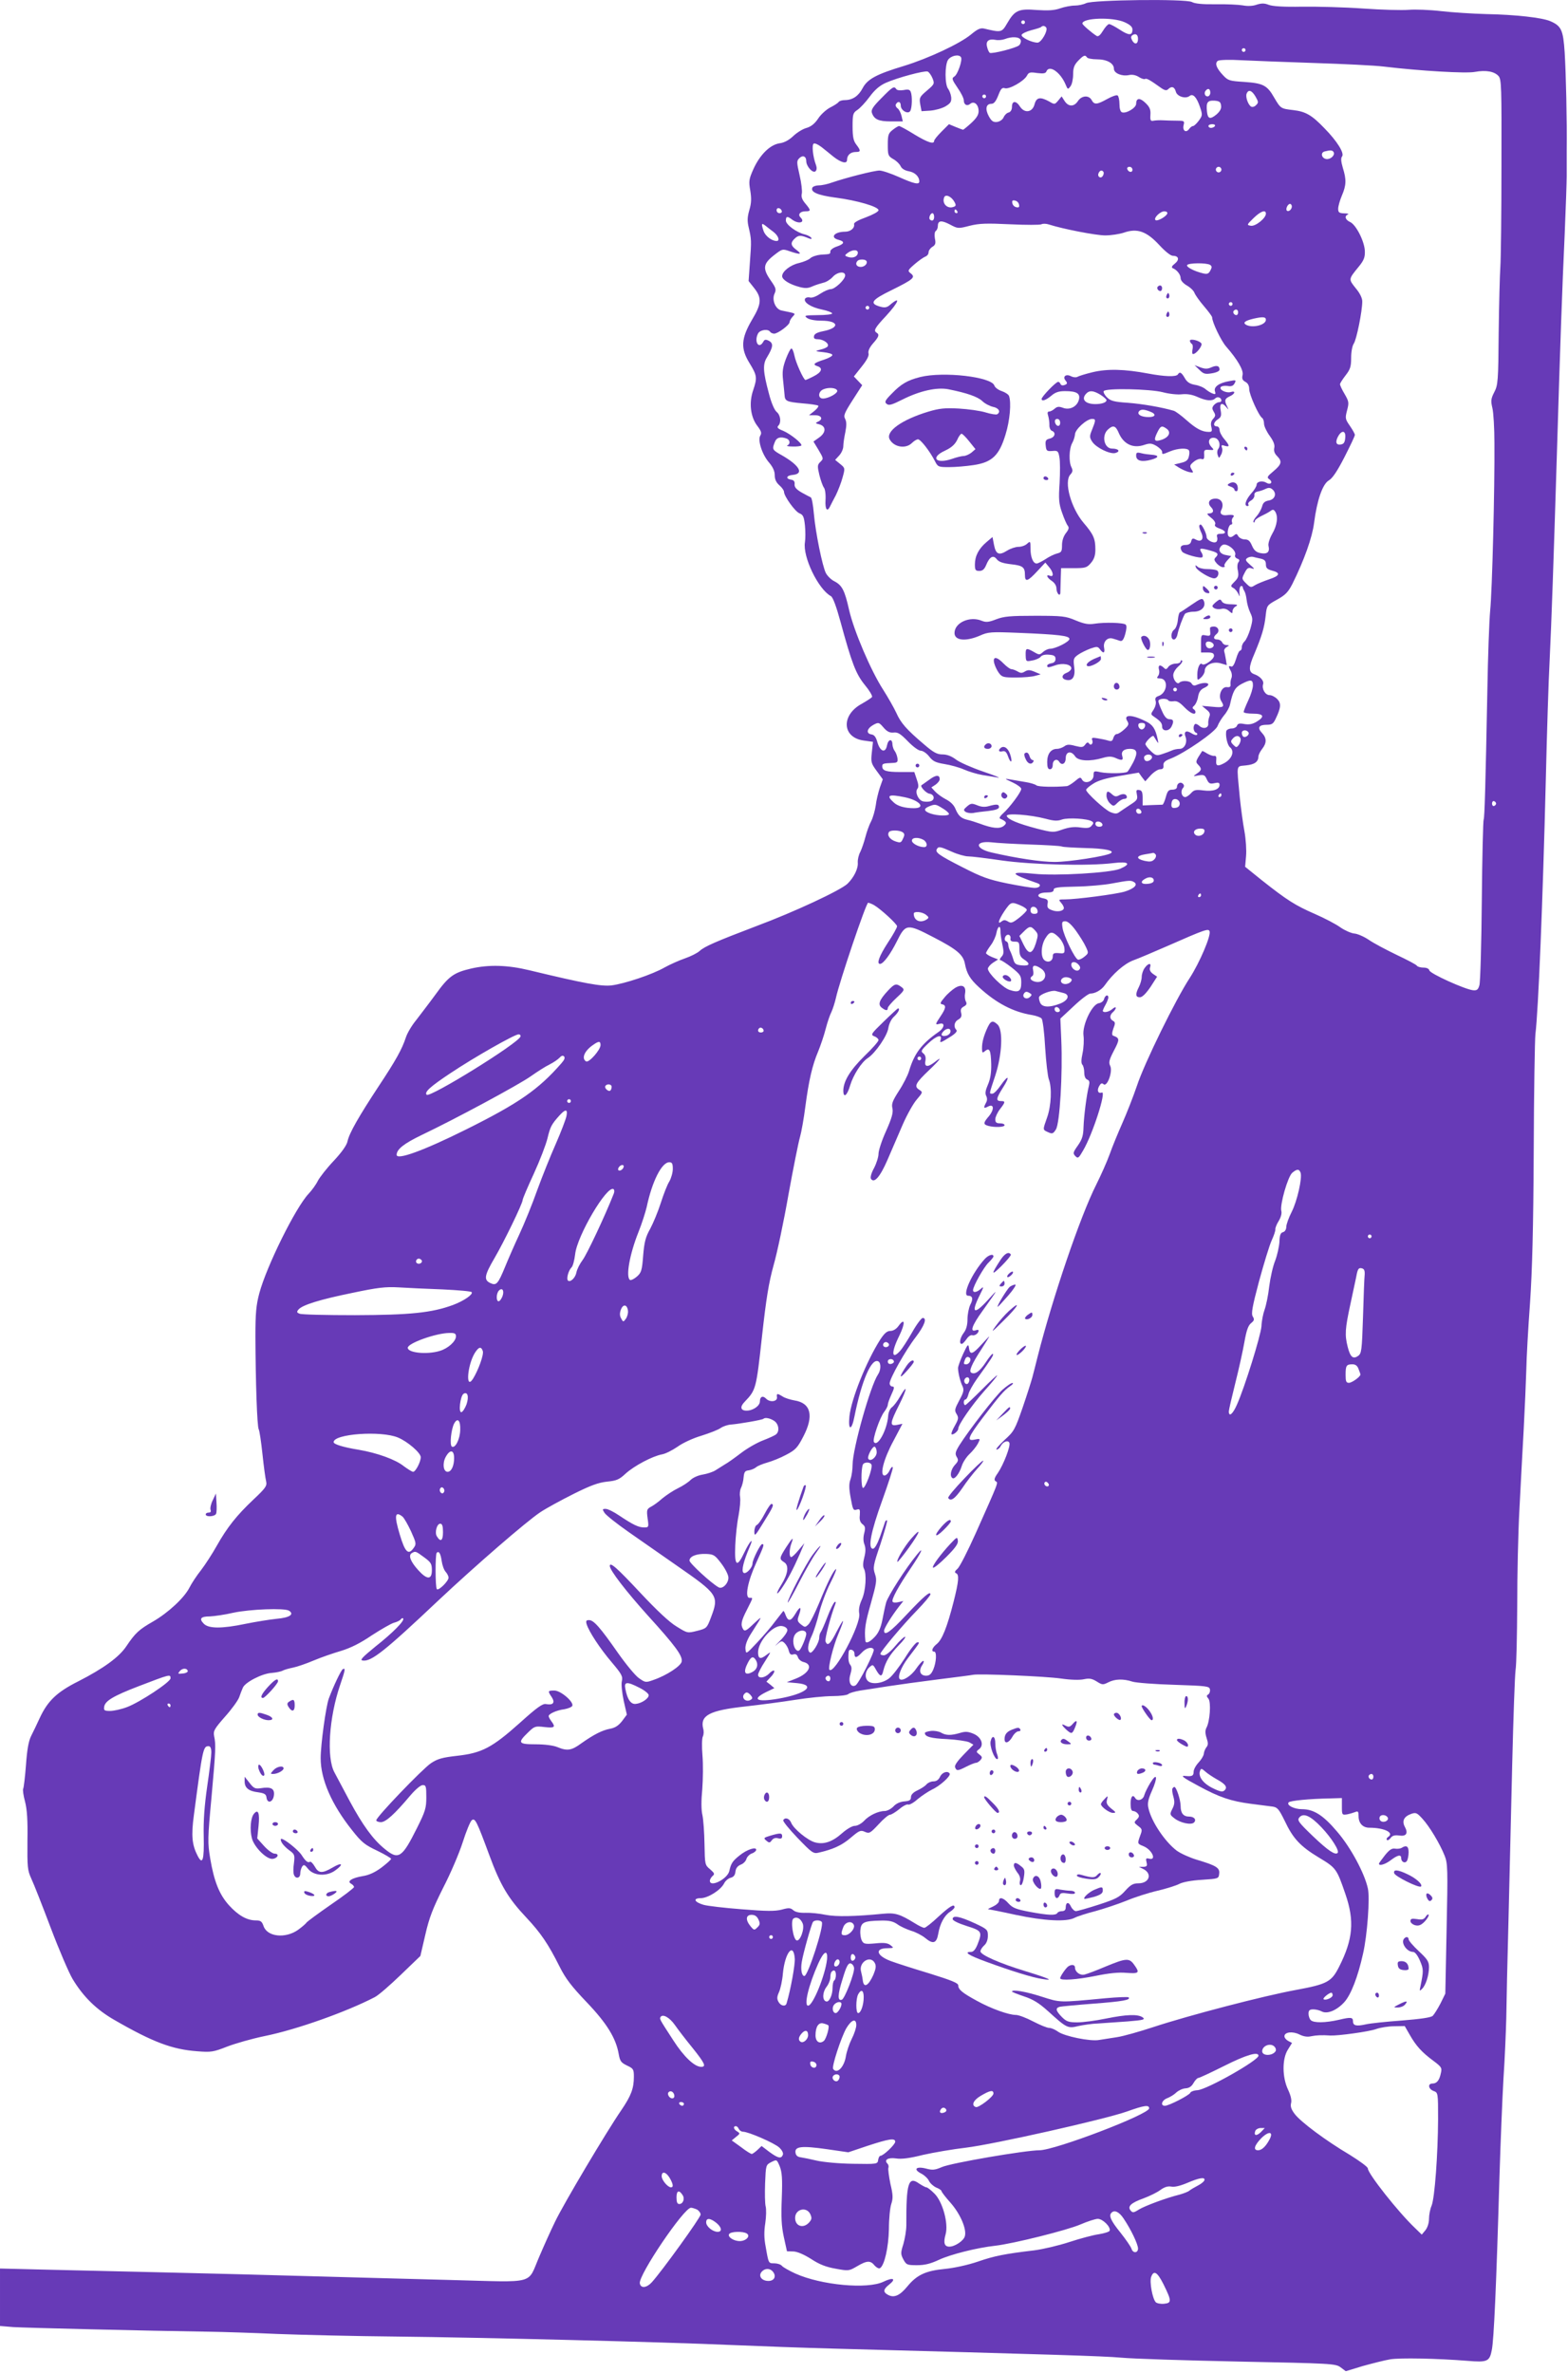 <?xml version="1.0" standalone="no"?>
<!DOCTYPE svg PUBLIC "-//W3C//DTD SVG 20010904//EN"
 "http://www.w3.org/TR/2001/REC-SVG-20010904/DTD/svg10.dtd">
<svg version="1.0" xmlns="http://www.w3.org/2000/svg"
 width="846pt" height="1280pt" viewBox="0 0 846 1280"
 preserveAspectRatio="xMidYMid meet">
<g transform="translate(0,1280) scale(0.1,-0.1)"
fill="#673ab7" stroke="none">
<path d="M5860 12783 c-14 -7 -41 -13 -61 -13 -20 0 -56 -7 -79 -15 -31 -11
-64 -13 -126 -9 -98 8 -119 -1 -160 -72 -29 -50 -32 -50 -125 -28 -20 4 -35
-3 -70 -32 -59 -49 -229 -129 -363 -170 -149 -45 -196 -71 -222 -120 -22 -42
-54 -64 -96 -64 -15 0 -30 -5 -33 -10 -4 -6 -24 -19 -46 -30 -21 -11 -51 -38
-65 -60 -18 -27 -38 -43 -62 -50 -20 -5 -52 -25 -71 -43 -24 -23 -50 -37 -75
-40 -52 -8 -106 -62 -141 -139 -24 -54 -26 -65 -17 -116 7 -43 6 -68 -5 -105
-11 -39 -12 -59 -3 -96 14 -61 15 -69 6 -186 l-7 -101 30 -38 c42 -53 40 -85
-11 -170 -60 -102 -63 -156 -14 -235 41 -67 42 -79 20 -145 -24 -68 -15 -144
21 -192 22 -29 26 -40 17 -54 -15 -25 10 -103 48 -146 20 -24 30 -45 30 -68 0
-22 8 -39 25 -54 14 -12 25 -28 25 -35 0 -24 60 -107 83 -116 20 -8 25 -18 30
-66 3 -30 3 -71 0 -90 -13 -78 71 -253 140 -291 11 -6 29 -55 52 -139 61 -224
83 -281 131 -340 25 -30 42 -59 39 -65 -3 -5 -28 -21 -56 -37 -112 -61 -106
-182 11 -198 l50 -7 -6 -56 c-6 -53 -4 -60 26 -101 l33 -45 -16 -45 c-8 -25
-19 -68 -22 -96 -4 -27 -15 -66 -25 -86 -11 -20 -24 -58 -31 -85 -7 -27 -19
-62 -27 -79 -9 -16 -15 -42 -14 -58 3 -33 -21 -81 -56 -115 -39 -36 -287 -152
-491 -228 -218 -83 -280 -110 -306 -134 -12 -11 -47 -29 -79 -40 -32 -11 -81
-33 -110 -49 -66 -38 -216 -88 -287 -97 -55 -6 -141 9 -444 82 -116 28 -217
31 -313 9 -94 -22 -121 -41 -193 -141 -35 -48 -83 -110 -105 -139 -23 -28 -47
-69 -54 -91 -21 -64 -53 -122 -147 -264 -106 -161 -159 -253 -168 -297 -4 -21
-32 -60 -74 -105 -38 -40 -76 -89 -86 -108 -9 -19 -32 -51 -50 -70 -70 -74
-227 -391 -266 -537 -17 -64 -21 -107 -21 -233 1 -245 9 -488 18 -501 4 -7 13
-67 20 -133 7 -67 16 -133 20 -148 5 -24 -2 -35 -69 -98 -90 -85 -141 -149
-198 -250 -23 -41 -61 -100 -84 -130 -24 -30 -52 -73 -63 -95 -28 -55 -114
-135 -197 -183 -75 -43 -95 -61 -144 -134 -39 -58 -123 -119 -258 -188 -116
-58 -166 -106 -209 -199 -14 -31 -35 -74 -46 -96 -14 -28 -22 -74 -28 -158 -5
-65 -12 -122 -15 -127 -3 -5 1 -36 10 -69 11 -42 15 -102 13 -212 -1 -141 0
-158 21 -204 13 -27 60 -147 105 -266 45 -119 98 -242 117 -274 58 -97 130
-167 226 -222 208 -120 312 -159 447 -169 75 -6 87 -4 161 25 44 17 135 43
203 57 173 35 442 131 594 210 20 10 83 65 141 121 l105 101 27 116 c21 92 41
142 96 252 39 75 86 185 105 244 19 60 41 113 49 120 18 15 27 -4 95 -188 60
-163 102 -233 200 -337 77 -82 118 -142 179 -264 33 -66 65 -107 146 -192 109
-114 158 -194 173 -279 7 -39 12 -47 45 -63 34 -16 37 -20 37 -60 0 -64 -15
-103 -68 -181 -81 -118 -311 -505 -357 -601 -24 -49 -62 -134 -85 -188 -67
-154 -10 -139 -475 -127 -220 6 -569 15 -775 21 -206 6 -555 15 -775 20 -220
5 -509 12 -642 15 l-243 6 0 -155 0 -155 72 -6 c64 -4 712 -20 1063 -25 66 -1
228 -6 360 -12 132 -5 420 -12 640 -14 458 -5 1436 -29 1820 -46 143 -6 386
-15 540 -19 1184 -32 1454 -40 1555 -49 63 -6 349 -15 635 -21 499 -10 521
-11 548 -31 l28 -21 92 28 c51 14 117 31 147 36 52 9 253 5 417 -8 108 -9 120
-4 132 59 11 55 24 339 41 927 6 195 16 438 22 540 7 102 13 248 15 325 1 77
6 316 12 530 5 215 14 593 20 840 6 248 14 475 18 505 5 30 8 188 9 350 0 162
5 396 12 520 6 124 17 317 23 430 6 113 12 257 14 320 1 63 10 225 20 360 12
178 18 403 20 820 1 316 6 600 9 630 16 127 40 719 56 1365 6 253 15 548 21
655 10 206 21 526 39 1110 17 569 29 907 42 1185 6 143 11 285 11 315 0 30 0
93 0 140 2 158 -4 414 -11 527 -8 122 -18 143 -78 169 -45 19 -188 35 -344 38
-74 2 -184 9 -245 16 -60 7 -139 10 -175 7 -36 -3 -146 0 -245 7 -99 7 -247
11 -330 10 -99 -2 -160 2 -180 10 -23 9 -38 9 -64 1 -21 -8 -50 -9 -76 -4 -24
4 -90 7 -146 6 -70 -1 -112 3 -128 12 -32 18 -534 12 -571 -6z m208 -103 c29
-13 42 -25 42 -39 0 -33 -18 -34 -67 -2 -26 17 -52 31 -59 31 -6 0 -21 -16
-33 -36 -14 -23 -25 -33 -34 -28 -27 17 -77 60 -77 67 0 31 164 36 228 7z
m-538 0 c0 -5 -4 -10 -10 -10 -5 0 -10 5 -10 10 0 6 5 10 10 10 6 0 10 -4 10
-10z m115 -29 c10 -17 -27 -81 -47 -81 -32 0 -90 29 -86 42 3 7 26 18 52 25
27 7 51 14 54 18 8 8 20 6 27 -4z m495 -61 c0 -28 -17 -33 -31 -9 -9 17 -8 23
2 30 17 10 29 2 29 -21z m-633 -6 c3 -8 -1 -21 -8 -28 -16 -15 -147 -48 -159
-41 -4 3 -11 17 -14 31 -9 32 8 46 45 39 14 -3 36 -1 50 4 38 15 79 13 86 -5z
m1213 -54 c0 -5 -4 -10 -10 -10 -5 0 -10 5 -10 10 0 6 5 10 10 10 6 0 10 -4
10 -10z m-1535 -39 c9 -15 -18 -93 -36 -104 -15 -9 -13 -16 17 -60 19 -27 34
-57 34 -68 0 -24 18 -34 35 -19 21 17 45 -4 45 -40 0 -20 -12 -38 -40 -64 -22
-20 -42 -36 -44 -36 -2 0 -20 7 -40 15 l-36 15 -40 -40 c-22 -22 -40 -44 -40
-50 0 -20 -34 -9 -107 35 -40 25 -77 45 -82 45 -5 0 -20 -9 -35 -21 -23 -18
-26 -28 -26 -80 0 -56 2 -61 29 -77 17 -9 34 -26 40 -38 6 -14 23 -24 45 -28
33 -6 56 -29 56 -55 0 -19 -30 -12 -110 24 -43 19 -90 35 -105 35 -29 0 -181
-39 -254 -64 -24 -9 -56 -16 -72 -16 -15 0 -31 -5 -35 -11 -14 -24 26 -42 123
-55 117 -15 233 -49 233 -68 0 -8 -30 -24 -67 -38 -42 -15 -67 -29 -65 -37 5
-21 -19 -41 -48 -41 -59 0 -84 -32 -35 -44 35 -9 31 -22 -10 -36 -19 -6 -35
-18 -35 -26 0 -15 1 -15 -52 -18 -21 -2 -46 -10 -56 -19 -9 -9 -37 -20 -61
-26 -46 -10 -91 -45 -91 -71 0 -19 40 -44 93 -58 30 -8 46 -8 70 3 18 8 45 16
60 20 15 3 37 17 49 30 24 28 68 34 68 9 0 -22 -55 -74 -78 -74 -10 0 -36 -11
-57 -25 -22 -15 -44 -23 -55 -20 -10 3 -22 0 -26 -6 -11 -19 31 -47 91 -59 30
-6 55 -16 55 -21 0 -5 -35 -9 -77 -9 -71 -1 -76 -2 -59 -15 12 -9 42 -15 77
-15 96 0 102 -39 9 -57 -30 -6 -46 -14 -48 -26 -3 -12 3 -17 20 -17 30 0 63
-23 54 -38 -3 -6 -21 -14 -39 -18 -32 -8 -31 -9 16 -14 26 -3 48 -9 48 -15 1
-5 -19 -17 -44 -25 -56 -18 -64 -26 -38 -35 33 -10 25 -33 -19 -55 -21 -11
-42 -20 -44 -20 -10 0 -53 95 -60 133 -4 20 -11 37 -16 37 -5 0 -18 -26 -30
-57 -17 -46 -20 -70 -15 -113 3 -30 7 -66 8 -80 2 -34 10 -38 97 -46 41 -3 79
-9 84 -12 5 -3 -4 -16 -20 -29 l-29 -23 33 0 c35 0 45 -22 15 -35 -15 -7 -14
-9 7 -14 38 -10 38 -44 0 -71 l-31 -22 26 -43 c30 -51 29 -49 9 -69 -14 -14
-14 -23 -3 -69 7 -28 18 -59 24 -67 7 -8 11 -39 9 -68 -3 -52 10 -67 26 -31 4
8 17 34 30 58 12 25 29 68 36 95 14 50 14 51 -13 73 l-27 22 22 24 c12 13 22
35 22 50 0 14 5 48 11 76 7 36 7 55 -1 71 -10 18 -4 32 40 101 l52 81 -22 23
-23 24 42 53 c28 35 41 59 37 72 -3 12 5 31 24 53 32 36 36 48 20 58 -18 11
-11 25 50 90 71 77 83 113 18 57 -14 -11 -26 -13 -50 -6 -59 17 -46 36 63 89
117 58 130 69 103 90 -18 14 -17 17 21 50 22 19 48 37 58 41 9 3 17 13 17 22
0 10 9 23 20 30 17 10 20 19 14 46 -3 20 -1 36 5 40 6 4 11 16 11 26 0 31 19
33 65 9 43 -23 45 -23 107 -7 52 13 91 14 218 8 85 -4 161 -4 169 0 7 4 25 4
40 -1 78 -25 255 -59 304 -59 31 0 77 7 101 15 72 25 122 7 190 -66 32 -35 62
-59 74 -59 32 0 37 -21 11 -42 -17 -13 -20 -21 -11 -25 22 -9 42 -34 42 -54 0
-12 14 -28 35 -40 19 -11 37 -29 40 -40 4 -10 26 -42 51 -71 24 -28 44 -55 44
-60 0 -26 48 -126 75 -157 62 -71 96 -129 89 -155 -4 -18 -1 -27 15 -36 14 -7
21 -21 21 -39 0 -30 52 -145 70 -156 5 -3 10 -17 10 -31 0 -13 14 -43 31 -66
21 -29 28 -49 24 -65 -3 -15 1 -29 15 -43 29 -29 25 -45 -19 -82 -35 -29 -37
-34 -22 -44 21 -16 6 -32 -17 -18 -22 13 -52 6 -52 -11 0 -8 -13 -30 -30 -48
-30 -35 -39 -67 -19 -67 5 0 8 4 4 9 -3 6 4 15 15 21 11 6 19 19 18 28 -2 10
5 18 17 20 11 2 30 8 42 14 17 8 26 8 38 -2 25 -21 15 -54 -19 -60 -22 -4 -32
-12 -37 -34 -5 -16 -18 -39 -30 -52 -12 -13 -19 -27 -16 -31 4 -3 7 -1 7 5 0
7 15 18 33 27 17 8 40 20 50 27 14 11 19 10 27 -2 17 -26 11 -74 -16 -120 -14
-25 -23 -53 -20 -65 8 -33 -6 -46 -43 -39 -24 5 -35 15 -46 40 -11 26 -20 34
-39 34 -14 0 -29 8 -35 17 -8 15 -11 15 -25 3 -12 -9 -20 -10 -27 -3 -12 12
-1 63 13 63 6 0 8 6 5 14 -3 7 0 19 6 25 11 11 -1 16 -32 12 -28 -4 -42 8 -32
27 17 32 2 62 -30 62 -35 0 -47 -23 -25 -46 18 -18 13 -34 -12 -34 -13 0 -9
-6 12 -23 18 -14 26 -28 22 -36 -5 -7 3 -15 23 -22 37 -13 41 -29 7 -29 -19 0
-23 -4 -19 -19 3 -10 0 -22 -6 -25 -14 -9 -51 11 -51 27 0 18 -24 67 -32 67
-11 0 -10 -15 4 -45 15 -33 0 -52 -30 -36 -16 9 -21 7 -25 -9 -3 -14 -14 -20
-31 -20 -26 0 -33 -14 -18 -36 9 -14 101 -39 109 -30 4 4 2 16 -5 26 -15 24
-6 25 51 9 39 -11 44 -18 25 -37 -9 -9 -7 -16 7 -32 10 -11 25 -20 33 -20 9 0
12 3 9 7 -4 3 3 17 15 30 l21 23 -31 6 c-34 7 -43 32 -19 52 21 18 81 -27 71
-53 -3 -7 2 -15 12 -19 12 -4 13 -10 6 -19 -6 -7 -8 -27 -3 -46 5 -29 2 -39
-18 -59 -22 -22 -23 -25 -7 -34 10 -5 21 -19 27 -31 8 -19 8 -19 6 8 -1 17 3
31 8 33 6 1 10 -1 10 -5 0 -5 4 -14 9 -22 5 -8 10 -29 12 -47 2 -19 10 -49 19
-68 15 -32 15 -39 1 -89 -9 -30 -23 -60 -31 -67 -8 -7 -15 -21 -15 -31 0 -11
-4 -19 -9 -19 -5 0 -15 -20 -22 -45 -9 -29 -18 -44 -26 -41 -16 6 -16 1 -2
-25 6 -12 7 -28 3 -37 -4 -9 -6 -25 -5 -34 2 -13 -4 -17 -20 -15 -28 3 -48
-46 -30 -75 20 -32 13 -37 -46 -31 l-58 5 24 -20 c18 -14 22 -24 16 -38 -4
-11 -7 -27 -6 -37 3 -24 -26 -33 -48 -13 -10 9 -21 13 -24 9 -12 -11 -8 -41 6
-46 6 -2 9 -7 5 -11 -3 -4 -17 0 -31 9 -27 17 -41 8 -31 -19 12 -31 -5 -66
-31 -66 -14 0 -33 -4 -43 -9 -9 -4 -32 -13 -51 -19 -30 -10 -36 -9 -62 16 -16
15 -29 32 -29 38 0 12 38 50 44 43 1 -2 8 -13 15 -24 11 -18 12 -18 7 7 -12
56 -26 78 -63 96 -75 38 -124 39 -101 2 10 -16 8 -23 -15 -44 -16 -15 -34 -26
-41 -26 -8 0 -16 -10 -19 -21 -5 -17 -10 -20 -29 -14 -13 4 -38 9 -57 12 -28
5 -33 3 -28 -10 7 -19 -8 -33 -18 -17 -5 7 -12 5 -20 -7 -11 -15 -18 -16 -54
-7 -32 9 -45 8 -58 -2 -10 -7 -28 -14 -40 -14 -33 0 -53 -27 -53 -71 0 -28 4
-39 15 -39 9 0 15 9 15 25 0 25 23 35 35 15 14 -22 35 -10 35 20 0 36 30 42
51 9 17 -25 81 -28 148 -8 31 9 47 9 67 1 37 -17 46 -15 39 9 -8 24 8 39 41
39 39 0 45 -19 19 -71 -14 -26 -28 -50 -33 -53 -15 -9 -105 -10 -144 -2 -36 8
-38 7 -38 -18 0 -32 -47 -49 -62 -22 -8 15 -12 14 -39 -9 -17 -14 -36 -25 -42
-26 -68 -6 -155 -4 -165 4 -7 6 -34 14 -60 18 -26 4 -63 11 -82 14 -33 6 -32
5 13 -16 26 -12 47 -28 47 -35 0 -17 -63 -101 -98 -132 -15 -13 -22 -25 -17
-28 36 -16 40 -24 20 -40 -22 -17 -61 -13 -130 13 -22 8 -51 17 -65 20 -34 8
-49 21 -65 59 -8 21 -28 40 -52 52 -21 11 -47 30 -58 42 l-20 22 23 15 c12 9
22 21 22 29 0 25 -20 25 -57 -3 -21 -15 -39 -28 -41 -29 -10 -6 25 -44 43 -46
27 -4 31 -34 5 -41 -11 -3 -29 -3 -41 0 -25 7 -44 50 -29 68 7 8 6 24 -4 51
l-13 39 -74 0 c-78 0 -99 7 -99 31 0 14 4 16 55 18 26 1 30 4 27 26 -2 14 -9
31 -15 39 -6 7 -11 23 -12 34 0 33 -22 31 -29 -3 -8 -45 -37 -36 -52 15 -8 29
-17 41 -33 43 -30 5 -24 32 12 52 27 14 29 14 54 -15 19 -22 33 -29 54 -27 23
3 38 -7 77 -47 28 -29 58 -51 70 -51 11 0 32 -14 45 -31 20 -26 35 -33 83 -41
32 -5 79 -18 104 -29 25 -11 70 -25 100 -30 30 -5 69 -11 85 -14 17 -3 -20 12
-82 33 -61 21 -127 50 -146 65 -24 18 -48 27 -72 27 -29 0 -48 10 -98 53 -97
82 -127 117 -151 171 -13 28 -45 84 -71 125 -66 102 -158 317 -184 431 -24
107 -38 133 -81 155 -16 8 -36 28 -44 43 -19 37 -56 219 -65 321 -4 47 -11 86
-17 88 -5 2 -27 14 -49 26 -29 17 -39 29 -38 44 2 15 -4 23 -18 25 -32 5 -27
23 9 26 61 6 36 51 -60 106 -52 29 -53 32 -38 70 9 26 31 32 64 20 19 -7 21
-30 4 -37 -7 -3 5 -6 28 -6 22 -1 43 2 47 5 9 9 -56 62 -98 80 -28 11 -35 18
-26 27 17 17 13 57 -9 75 -12 10 -29 50 -41 97 -32 119 -35 159 -11 197 33 55
36 75 11 89 -18 9 -24 8 -31 -5 -24 -43 -51 1 -28 45 11 20 54 26 65 9 3 -5
13 -10 22 -10 20 0 83 47 83 62 0 6 7 19 16 29 18 20 22 17 -60 34 -32 7 -53
57 -37 91 10 22 7 31 -18 67 -48 68 -45 93 15 140 45 35 46 35 86 21 56 -19
68 -17 36 7 -33 24 -35 40 -8 64 19 17 32 17 74 -1 13 -5 17 -4 13 3 -4 6 -19
14 -34 18 -45 10 -103 53 -103 75 0 24 8 25 34 5 35 -26 73 -16 45 12 -16 16
-2 33 27 33 30 0 30 5 -1 42 -18 21 -23 37 -19 53 3 13 -2 58 -12 100 -16 69
-16 77 -2 91 19 19 38 11 38 -15 0 -29 36 -68 50 -55 7 7 8 19 2 35 -16 43
-23 107 -12 114 6 4 25 -5 43 -19 18 -14 46 -37 62 -50 43 -34 75 -42 75 -19
0 26 19 43 47 43 28 0 28 7 3 40 -15 19 -20 41 -20 97 0 67 2 74 26 90 14 9
44 41 66 71 28 38 54 60 87 75 63 28 209 67 226 61 7 -3 19 -19 26 -36 12 -30
11 -32 -30 -67 -40 -34 -42 -39 -36 -74 l7 -37 47 3 c26 2 63 12 82 23 28 17
33 25 31 50 -2 16 -10 36 -16 44 -19 22 -19 129 -1 157 16 23 59 32 70 14z
m680 -1 c3 -5 27 -10 53 -10 54 0 92 -21 92 -51 0 -24 43 -42 81 -34 18 4 37
0 53 -10 14 -9 29 -14 34 -11 8 5 26 -5 86 -48 20 -14 30 -16 39 -7 18 18 34
13 41 -13 6 -26 52 -41 74 -24 18 15 38 -5 56 -58 15 -44 14 -47 -6 -75 -12
-16 -26 -29 -31 -29 -6 0 -15 -7 -22 -17 -17 -22 -36 -7 -29 22 6 23 3 24 -38
24 -23 0 -56 1 -73 2 -16 1 -39 0 -50 -2 -17 -4 -20 1 -18 32 2 28 -4 42 -27
64 -30 29 -50 27 -50 -5 0 -22 -54 -54 -76 -46 -9 3 -14 20 -14 45 0 22 -5 43
-10 46 -6 4 -31 -5 -56 -19 -56 -31 -70 -32 -84 -6 -15 28 -54 25 -74 -5 -21
-32 -51 -32 -72 0 l-16 25 -19 -23 c-18 -21 -19 -22 -49 -4 -48 26 -68 22 -78
-15 -11 -44 -53 -51 -78 -14 -21 34 -44 34 -44 0 0 -16 -7 -28 -18 -31 -10 -2
-22 -14 -27 -26 -6 -13 -21 -23 -36 -25 -20 -2 -29 4 -44 31 -21 39 -15 67 14
67 14 0 24 13 37 45 14 37 21 44 36 39 23 -7 103 38 119 68 9 18 17 20 55 14
34 -4 46 -2 50 9 15 37 75 -4 103 -70 12 -29 13 -29 27 -10 8 10 14 39 14 64
0 35 6 51 27 73 29 30 38 34 48 18z m1230 -30 c154 -5 321 -13 370 -19 200
-24 445 -38 492 -29 60 11 105 3 128 -22 16 -18 17 -55 16 -487 0 -257 -3
-502 -6 -543 -3 -41 -7 -201 -9 -355 -2 -262 -4 -283 -24 -321 -18 -35 -19
-47 -10 -85 6 -24 11 -109 11 -189 2 -243 -12 -799 -23 -905 -5 -55 -12 -246
-15 -425 -10 -519 -15 -691 -20 -701 -3 -4 -8 -201 -10 -436 -2 -235 -8 -441
-13 -458 -7 -25 -14 -29 -35 -27 -44 5 -232 90 -235 107 -2 9 -14 15 -32 15
-16 0 -32 5 -35 10 -3 6 -53 32 -110 59 -56 27 -124 63 -150 81 -25 17 -61 33
-79 34 -17 2 -51 17 -74 33 -23 17 -86 50 -139 73 -105 46 -148 73 -287 183
l-88 71 5 57 c3 32 -1 93 -9 136 -8 43 -19 125 -25 183 -17 184 -21 164 34
171 47 5 66 19 67 49 0 8 9 26 20 40 25 32 25 58 -1 86 -27 28 -17 44 25 44
28 0 36 5 49 33 29 60 30 84 8 106 -12 12 -30 21 -41 21 -23 0 -43 33 -35 59
6 18 -16 43 -48 54 -31 11 -31 37 1 110 40 96 54 141 61 207 6 54 7 55 61 85
45 25 60 40 83 85 64 129 107 250 117 329 16 124 46 209 79 229 20 11 46 50
85 126 31 61 57 115 56 120 0 6 -12 27 -27 49 -25 36 -26 41 -15 83 11 42 10
48 -13 88 -14 23 -25 47 -25 53 0 6 14 27 30 48 25 32 30 47 30 94 0 33 6 65
14 77 15 21 46 175 46 228 0 18 -13 45 -36 72 -38 48 -39 47 15 113 29 35 36
52 35 85 -1 52 -47 143 -79 158 -27 12 -33 33 -12 41 6 3 -3 6 -20 6 -28 1
-33 5 -33 25 0 13 9 45 20 71 24 56 25 86 5 150 -10 34 -11 53 -4 61 14 17
-27 83 -95 152 -68 71 -101 90 -168 98 -68 8 -68 8 -103 67 -38 67 -60 78
-161 85 -80 5 -88 7 -115 36 -36 38 -46 65 -28 78 8 5 63 7 129 3 63 -3 241
-10 395 -15z m-565 -160 c0 -11 -7 -20 -15 -20 -15 0 -21 21 -8 33 12 13 23 7
23 -13z m244 -21 c16 -28 17 -33 3 -46 -8 -9 -20 -12 -27 -8 -16 10 -31 52
-24 70 10 24 28 18 48 -16z m-1454 1 c0 -5 -4 -10 -10 -10 -5 0 -10 5 -10 10
0 6 5 10 10 10 6 0 10 -4 10 -10z m1268 -49 c3 -16 -5 -31 -24 -48 -35 -29
-48 -25 -52 16 -5 49 3 60 40 58 27 -2 34 -7 36 -26z m-33 -111 c-3 -5 -13
-10 -21 -10 -8 0 -14 5 -14 10 0 6 9 10 21 10 11 0 17 -4 14 -10z m640 -140
c10 -17 -16 -41 -39 -38 -26 4 -33 35 -9 41 31 8 42 7 48 -3z m-1085 -96 c0
-17 -22 -14 -28 4 -2 7 3 12 12 12 9 0 16 -7 16 -16z m480 1 c0 -8 -7 -15 -15
-15 -8 0 -15 7 -15 15 0 8 7 15 15 15 8 0 15 -7 15 -15z m-636 -13 c2 -4 1
-14 -4 -21 -10 -17 -31 -5 -23 14 6 16 19 20 27 7z m-804 -162 c9 -16 8 -22
-5 -26 -33 -13 -64 18 -51 51 7 20 40 5 56 -25z m348 -14 c3 -13 -1 -17 -14
-14 -11 2 -20 11 -22 22 -3 13 1 17 14 14 11 -2 20 -11 22 -22z m1472 -10 c0
-16 -18 -31 -27 -22 -8 8 5 36 17 36 5 0 10 -6 10 -14z m-2752 -24 c2 -7 -3
-12 -12 -12 -9 0 -16 7 -16 16 0 17 22 14 28 -4z m947 -2 c3 -5 1 -10 -4 -10
-6 0 -11 5 -11 10 0 6 2 10 4 10 3 0 8 -4 11 -10z m1133 -12 c-6 -17 -55 -44
-64 -35 -11 11 26 47 48 47 11 0 18 -5 16 -12z m532 -1 c0 -24 -56 -69 -81
-65 -23 4 -23 5 14 41 39 38 67 48 67 24z m-1790 -17 c0 -19 -11 -26 -23 -14
-8 8 3 34 14 34 5 0 9 -9 9 -20z m-907 -50 c7 -6 24 -19 40 -31 26 -20 37 -49
17 -49 -26 0 -60 26 -70 53 -14 42 -12 47 13 27z m495 -147 c-4 -20 -30 -28
-56 -18 -16 6 -15 8 2 21 28 20 58 18 54 -3z m45 -39 c12 -12 -6 -34 -29 -34
-23 0 -32 18 -17 33 8 9 38 9 46 1z m1856 -23 c10 -7 11 -13 1 -31 -9 -17 -17
-20 -38 -15 -50 12 -93 35 -87 45 7 12 105 13 124 1z m121 -211 c0 -5 -4 -10
-10 -10 -5 0 -10 5 -10 10 0 6 5 10 10 10 6 0 10 -4 10 -10z m-1960 -20 c0 -5
-4 -10 -10 -10 -5 0 -10 5 -10 10 0 6 5 10 10 10 6 0 10 -4 10 -10z m1990 -25
c0 -8 -4 -15 -9 -15 -13 0 -22 16 -14 24 11 11 23 6 23 -9z m150 -40 c0 -29
-75 -47 -109 -26 -16 11 -3 21 43 32 49 11 66 10 66 -6z m-2313 -382 c5 -14
-47 -43 -77 -43 -28 0 -27 38 3 50 29 12 69 8 74 -7z m2741 -255 c-2 -25 -8
-34 -25 -36 -26 -4 -30 16 -11 48 20 32 40 25 36 -12z m-455 -652 c20 -5 27
-12 27 -31 0 -19 7 -26 32 -33 49 -12 44 -28 -14 -47 -29 -10 -64 -24 -77 -32
-22 -14 -25 -13 -48 10 -24 24 -24 25 -8 56 13 26 20 31 38 25 18 -6 16 -2 -8
19 -25 22 -28 28 -15 37 8 5 22 8 30 6 8 -2 27 -7 43 -10z m-43 -683 c0 -16
-11 -52 -25 -81 -14 -30 -25 -58 -25 -63 0 -5 23 -9 50 -9 59 0 66 -16 19 -44
-22 -13 -40 -16 -65 -12 -26 5 -36 3 -40 -9 -3 -8 -16 -15 -29 -15 -13 0 -25
-6 -28 -12 -7 -21 4 -77 19 -89 27 -22 11 -64 -33 -87 -34 -18 -44 -14 -41 16
2 19 -1 26 -11 24 -7 -1 -24 5 -38 13 -14 9 -26 15 -27 13 -36 -55 -37 -58
-21 -74 20 -21 19 -29 -7 -47 -23 -16 -23 -16 9 -10 28 5 34 2 44 -21 11 -23
17 -26 41 -21 21 5 28 3 28 -9 0 -25 -36 -37 -88 -30 -40 5 -50 3 -66 -15 -11
-12 -25 -21 -31 -21 -19 0 -27 30 -14 47 9 10 9 17 1 25 -13 13 -32 2 -32 -18
0 -8 -10 -14 -25 -14 -20 0 -26 -7 -35 -40 -6 -22 -14 -40 -18 -41 -4 0 -29
-1 -57 -2 l-50 -2 0 40 c0 31 -4 41 -18 43 -16 3 -18 -1 -13 -25 5 -25 1 -31
-37 -55 -23 -15 -49 -33 -58 -39 -13 -10 -23 -10 -48 0 -31 13 -131 105 -131
120 0 5 17 20 38 33 26 17 68 30 141 42 l105 18 17 -24 18 -23 30 33 c16 17
39 32 50 32 15 0 20 6 18 21 -1 16 8 25 40 37 76 30 241 144 252 175 6 16 22
42 36 59 14 16 28 42 31 56 16 74 27 93 62 112 50 26 62 25 62 -7z m-582 -220
c-2 -10 -10 -18 -18 -18 -8 0 -16 8 -18 18 -2 12 3 17 18 17 15 0 20 -5 18
-17z m558 -34 c7 -12 -15 -31 -28 -23 -4 3 -8 12 -8 20 0 17 26 19 36 3z m-43
-33 c3 -8 -1 -22 -8 -33 -13 -17 -15 -17 -31 -1 -14 14 -15 20 -4 32 16 20 36
20 43 2z m-479 -95 c9 -15 -23 -36 -36 -23 -5 5 -7 15 -4 21 9 13 33 14 40 2z
m376 -211 c0 -5 -5 -10 -11 -10 -5 0 -7 5 -4 10 3 6 8 10 11 10 2 0 4 -4 4
-10z m-1708 -11 c81 -17 115 -59 49 -59 -49 0 -89 11 -110 32 -42 38 -26 45
61 27z m1483 -34 c0 -13 -8 -21 -22 -23 -17 -3 -23 2 -23 16 0 10 3 22 7 26
13 13 38 1 38 -19z m1707 0 c0 -5 -5 -11 -11 -13 -6 -2 -11 4 -11 13 0 9 5 15
11 13 6 -2 11 -8 11 -13z m-2986 -26 c19 -11 34 -25 34 -30 0 -12 -60 -11 -99
2 -37 13 -40 26 -8 39 32 13 36 12 73 -11z m1072 -17 c2 -7 -3 -12 -12 -12 -9
0 -16 7 -16 16 0 17 22 14 28 -4z m-516 -39 c44 -12 64 -13 88 -4 33 11 138 5
161 -10 10 -6 10 -11 -1 -23 -10 -13 -23 -15 -61 -10 -34 5 -62 1 -97 -11 -48
-17 -51 -17 -138 5 -102 27 -156 49 -162 68 -5 17 126 7 210 -15z m306 -30 c2
-8 -5 -13 -17 -13 -12 0 -21 6 -21 16 0 18 31 15 38 -3z m550 -40 c-4 -20 -35
-30 -50 -15 -15 15 0 32 28 32 19 0 25 -5 22 -17z m-1629 -2 c12 -8 13 -15 3
-35 -10 -23 -14 -24 -41 -15 -30 10 -46 33 -35 50 7 12 55 11 73 0z m112 -41
c22 -12 26 -40 5 -40 -29 0 -66 20 -66 35 0 17 32 20 61 5z m579 -26 c85 -3
162 -7 170 -11 8 -3 65 -6 126 -8 105 -2 160 -14 137 -28 -26 -16 -226 -47
-303 -47 -73 0 -205 20 -340 51 -91 21 -92 64 -1 55 31 -4 126 -9 211 -12z
m-424 -39 c31 -14 71 -25 88 -25 18 0 99 -10 181 -22 163 -23 467 -31 603 -14
82 10 98 -4 35 -31 -54 -22 -345 -39 -462 -27 -140 14 -136 2 17 -51 23 -8 12
-25 -15 -25 -16 0 -82 11 -148 24 -102 21 -138 34 -243 88 -128 65 -148 80
-137 98 9 15 18 13 81 -15z m1100 -16 c3 -6 0 -18 -9 -26 -12 -12 -24 -13 -52
-7 -47 11 -46 27 2 35 21 3 41 7 45 8 4 0 10 -4 14 -10z m-11 -139 c0 -10 -12
-16 -32 -18 -36 -4 -44 11 -15 27 23 14 47 9 47 -9z m-106 -9 c22 -14 0 -35
-51 -51 -47 -14 -261 -42 -321 -42 -36 0 -37 -1 -23 -17 9 -10 16 -23 16 -29
0 -17 -35 -24 -65 -12 -22 8 -26 15 -23 34 4 20 0 25 -24 30 -43 8 -29 31 18
31 28 0 39 4 39 15 0 12 21 15 120 17 66 1 154 9 195 17 92 17 101 18 119 7z
m361 -71 c0 -5 -5 -10 -11 -10 -5 0 -7 5 -4 10 3 6 8 10 11 10 2 0 4 -4 4 -10z
m-1764 -53 c37 -22 124 -102 124 -114 0 -7 -22 -47 -50 -89 -46 -71 -62 -114
-42 -114 18 0 56 52 91 122 47 95 55 96 197 22 128 -66 161 -95 170 -143 10
-53 27 -82 76 -127 92 -85 185 -134 287 -150 22 -4 45 -12 51 -19 6 -8 15 -78
19 -157 5 -78 14 -156 20 -171 17 -44 13 -141 -9 -204 -25 -71 -25 -67 5 -81
22 -10 27 -9 42 15 21 32 37 301 29 483 l-5 115 72 67 c40 38 80 68 90 68 26
0 59 19 77 44 43 62 106 117 154 135 28 10 110 45 181 76 209 92 225 97 231
81 9 -23 -54 -170 -107 -252 -75 -114 -245 -460 -285 -582 -20 -59 -56 -150
-79 -202 -23 -52 -54 -127 -68 -167 -14 -39 -47 -113 -72 -163 -87 -172 -236
-611 -317 -930 -10 -41 -23 -91 -28 -110 -5 -19 -28 -92 -52 -162 -42 -121
-47 -130 -99 -177 -29 -28 -49 -50 -42 -51 7 0 17 8 22 19 13 24 40 34 47 17
7 -17 -31 -116 -62 -162 -20 -28 -22 -39 -12 -45 14 -9 20 6 -107 -279 -43
-96 -87 -183 -99 -193 -15 -13 -17 -20 -8 -24 18 -7 15 -43 -13 -154 -35 -137
-62 -205 -91 -228 -24 -19 -32 -41 -14 -41 15 0 12 -56 -4 -95 -11 -26 -21
-35 -39 -35 -32 0 -42 26 -22 56 9 13 11 24 6 24 -5 0 -22 -19 -38 -42 -27
-40 -75 -70 -89 -56 -12 13 8 64 44 112 69 91 66 86 51 86 -8 0 -38 -38 -67
-85 -30 -47 -68 -97 -86 -110 -36 -27 -93 -34 -114 -13 -18 18 -14 53 8 73 19
17 20 17 37 -14 22 -38 31 -39 39 -3 12 48 35 86 82 135 26 26 41 47 35 47 -6
0 -30 -22 -53 -50 -23 -28 -50 -50 -61 -50 -10 0 -19 3 -19 8 0 12 118 153
196 233 41 42 74 82 74 88 0 20 -35 -10 -132 -113 -84 -90 -118 -114 -118 -83
0 13 40 78 81 131 l23 29 -26 -6 c-15 -4 -29 -3 -32 2 -8 12 32 84 99 183 56
82 74 123 32 71 -61 -74 -156 -223 -166 -258 -6 -22 -15 -66 -21 -97 -8 -39
-20 -67 -40 -88 -27 -29 -49 -39 -51 -22 -6 62 -1 95 29 200 31 111 34 127 23
160 -12 35 -10 47 29 161 22 68 39 126 36 129 -3 2 -8 -1 -11 -9 -2 -8 -15
-43 -27 -79 -15 -41 -29 -65 -38 -65 -29 0 -12 90 50 261 33 92 59 172 57 178
-3 6 -10 -1 -17 -16 -7 -16 -20 -28 -28 -28 -27 0 -5 88 48 186 l49 93 -29 -6
c-41 -8 -39 9 11 108 44 88 47 117 5 45 -14 -25 -34 -51 -44 -58 -10 -7 -19
-28 -20 -46 -5 -75 -58 -172 -77 -141 -9 13 32 133 56 163 10 13 19 30 19 38
0 7 9 32 20 56 16 34 16 42 5 42 -8 0 -15 8 -15 17 0 26 86 179 141 250 47 62
62 103 37 103 -7 -1 -33 -35 -57 -78 -24 -42 -53 -87 -64 -99 -47 -53 -50 -9
-5 81 33 68 31 101 -4 53 -12 -17 -29 -27 -44 -27 -18 0 -32 -12 -55 -47 -75
-118 -156 -320 -166 -414 -8 -78 12 -79 27 -1 39 195 93 320 130 297 14 -9 13
-47 -3 -70 -41 -61 -137 -402 -137 -487 0 -25 -5 -60 -11 -78 -9 -24 -9 -49 1
-102 11 -62 14 -68 32 -62 17 5 19 2 17 -30 -3 -25 2 -39 15 -49 14 -11 16
-19 9 -47 -6 -22 -6 -45 1 -62 7 -19 7 -40 -1 -70 -7 -27 -8 -49 -2 -60 16
-29 10 -120 -11 -167 -14 -30 -18 -55 -14 -76 10 -57 -135 -330 -161 -303 -9
9 21 131 49 195 36 86 32 91 -10 11 -34 -68 -50 -81 -60 -53 -5 13 27 134 53
202 4 10 2 14 -4 10 -6 -4 -24 -40 -39 -80 -15 -39 -31 -76 -36 -82 -4 -5 -8
-18 -8 -30 0 -27 -38 -88 -50 -80 -16 10 -12 45 9 89 11 23 29 78 40 123 11
44 38 118 61 163 23 45 36 79 30 75 -14 -9 -44 -69 -91 -184 -22 -52 -47 -104
-57 -114 -18 -17 -19 -17 -41 0 -19 16 -21 21 -10 51 16 46 6 50 -19 7 -25
-42 -39 -44 -53 -9 -5 15 -11 25 -13 23 -2 -2 -21 -27 -43 -55 -21 -29 -65
-80 -98 -115 -60 -64 -60 -64 -63 -35 -2 18 7 45 25 75 16 25 38 60 48 76 15
25 11 22 -29 -15 -38 -37 -48 -42 -56 -30 -15 24 -12 44 20 106 35 70 34 64
14 64 -27 0 -10 89 36 189 42 92 45 101 32 101 -10 0 -52 -85 -52 -104 0 -24
-37 -62 -49 -50 -12 11 1 62 33 137 26 59 2 35 -28 -28 -40 -85 -54 -74 -49
38 2 50 10 124 18 162 7 39 11 83 8 98 -3 16 -1 38 5 50 6 12 13 38 14 57 3
29 7 36 28 38 14 2 32 10 40 17 8 7 35 18 60 25 25 7 71 25 102 42 50 26 61
38 92 98 58 111 42 181 -47 195 -23 4 -52 13 -64 21 -29 18 -34 18 -31 -3 4
-24 -37 -30 -58 -9 -18 19 -34 12 -34 -14 0 -24 -37 -50 -72 -50 -33 0 -37 21
-10 48 61 64 62 69 93 350 23 209 37 293 63 387 19 66 55 237 80 380 26 143
54 283 62 310 8 28 21 101 29 164 19 144 38 225 69 298 13 32 32 87 41 123 9
35 23 76 31 91 7 15 18 49 24 75 19 88 163 514 174 514 6 -1 20 -6 32 -13z
m789 -1 c19 -8 35 -19 35 -25 0 -5 -18 -24 -41 -42 -36 -28 -44 -31 -61 -20
-15 9 -23 9 -34 0 -25 -20 -16 9 16 57 34 49 37 50 85 30z m93 -29 c2 -12 -3
-17 -17 -17 -15 0 -21 6 -21 21 0 25 33 22 38 -4z m-602 -22 c16 -13 17 -16 4
-25 -34 -22 -70 -7 -70 31 0 14 44 11 66 -6z m809 -86 c20 -28 44 -66 53 -86
16 -34 16 -35 -7 -54 -13 -11 -29 -18 -35 -16 -17 5 -76 127 -83 170 -5 33 -3
37 15 37 13 0 33 -18 57 -51z m-407 -1 c-1 -13 4 -45 10 -73 9 -42 8 -53 -5
-67 -9 -10 -11 -18 -5 -18 5 0 33 -18 61 -40 46 -37 51 -44 51 -81 0 -47 -14
-56 -64 -39 -36 12 -116 90 -116 114 0 7 12 22 27 32 l28 18 -33 13 c-17 7
-32 17 -32 21 0 5 11 23 25 42 14 18 28 49 31 67 7 37 22 45 22 11z m187 2
c17 -19 17 -24 4 -68 -20 -62 -39 -64 -67 -7 l-22 46 24 24 c30 30 38 31 61 5z
m129 -38 c15 -16 28 -42 29 -58 2 -27 0 -29 -30 -26 -27 2 -33 -1 -33 -18 0
-25 -25 -36 -45 -20 -21 18 -19 79 5 118 24 39 38 40 74 4z m-262 -6 c-2 -11
4 -16 23 -16 23 0 25 -4 25 -40 0 -31 5 -43 25 -56 36 -23 31 -36 -12 -32 -32
3 -39 8 -46 33 -5 17 -13 38 -18 47 -5 10 -9 24 -9 32 0 8 -5 16 -12 18 -7 3
-9 12 -5 22 9 22 33 15 29 -8z m368 -141 c10 -12 10 -19 2 -27 -13 -13 -42 6
-42 28 0 19 24 18 40 -1z m-202 -21 c42 -29 17 -82 -33 -70 -26 7 -32 20 -15
31 6 3 7 17 4 31 -7 29 10 32 44 8z m164 -59 c1 -15 -27 -29 -45 -22 -26 10
-9 39 20 35 13 -2 24 -7 25 -13z m-44 -72 c36 -9 27 -39 -18 -57 -59 -23 -99
-21 -109 7 -5 12 -7 26 -4 30 9 15 68 36 88 31 11 -3 30 -8 43 -11z m-180 -2
c10 -6 10 -10 -3 -21 -18 -15 -42 0 -31 19 8 13 16 14 34 2z m160 -89 c2 -7
-3 -12 -12 -12 -9 0 -16 7 -16 16 0 17 22 14 28 -4z m-1598 -113 c0 -5 -7 -9
-15 -9 -15 0 -20 12 -9 23 8 8 24 -1 24 -14z m-1312 -31 c-11 -36 -488 -331
-506 -314 -14 14 19 44 129 117 124 83 345 209 367 209 8 0 12 -6 10 -12z
m432 -46 c0 -26 -63 -97 -78 -88 -26 16 -9 57 38 89 31 22 40 21 40 -1z m-211
-98 c-124 -142 -229 -215 -514 -357 -231 -115 -375 -167 -375 -137 0 30 40 61
133 106 181 86 528 273 591 318 34 24 79 53 102 64 22 11 46 28 54 37 9 10 17
12 23 6 7 -7 2 -19 -14 -37z m271 -127 c0 -8 -3 -17 -7 -20 -9 -9 -34 13 -27
24 8 14 34 11 34 -4z m-220 -77 c0 -5 -4 -10 -10 -10 -5 0 -10 5 -10 10 0 6 5
10 10 10 6 0 10 -4 10 -10z m-24 -82 c-4 -18 -29 -84 -57 -148 -28 -63 -73
-175 -100 -249 -26 -74 -70 -182 -97 -240 -27 -58 -61 -136 -76 -173 -39 -95
-48 -105 -80 -90 -37 17 -33 41 22 135 51 87 152 295 152 314 0 6 27 70 60
141 33 72 66 158 74 192 15 62 21 74 65 123 33 36 45 34 37 -5z m574 -284 c0
-20 -9 -51 -19 -68 -11 -17 -31 -69 -46 -116 -15 -47 -41 -109 -57 -139 -25
-44 -32 -72 -38 -145 -6 -80 -10 -92 -34 -113 -15 -13 -32 -21 -37 -18 -24 16
-2 139 46 259 18 45 37 105 44 134 29 138 81 242 122 242 15 0 19 -7 19 -36z
m-271 0 c-6 -7 -15 -11 -21 -8 -5 3 -4 12 3 20 6 7 15 11 21 8 5 -3 4 -12 -3
-20z m3658 -20 c10 -28 -18 -153 -48 -212 -16 -31 -29 -68 -29 -80 0 -14 -7
-26 -17 -29 -14 -3 -19 -16 -20 -53 -2 -27 -12 -72 -23 -101 -12 -29 -26 -91
-32 -138 -5 -47 -17 -104 -25 -126 -8 -22 -16 -62 -17 -90 -4 -51 -90 -328
-132 -422 -22 -51 -44 -70 -44 -37 0 8 16 77 35 153 19 75 41 175 49 221 11
62 20 89 36 102 17 14 19 20 9 36 -9 15 -3 51 34 190 26 95 56 194 68 220 12
26 21 53 20 60 -1 7 7 28 18 45 12 20 18 42 14 55 -8 33 35 184 59 205 25 21
37 22 45 1z m-3707 -117 c-46 -117 -144 -325 -167 -355 -15 -20 -30 -50 -33
-66 -5 -29 -33 -56 -46 -44 -9 10 3 54 19 70 8 7 16 39 20 71 10 100 172 374
207 352 5 -3 6 -15 0 -28z m4090 -227 c0 -5 -4 -10 -10 -10 -5 0 -10 5 -10 10
0 6 5 10 10 10 6 0 10 -4 10 -10z m-5125 -129 c7 -12 -12 -24 -25 -16 -11 7
-4 25 10 25 5 0 11 -4 15 -9z m5088 -76 c-2 -17 -6 -119 -9 -228 -6 -184 -8
-199 -27 -212 -27 -19 -42 -6 -56 50 -16 64 -14 96 15 230 14 66 28 131 31
145 8 45 13 52 30 48 13 -3 17 -12 16 -33z m-4975 -81 c84 -4 155 -10 157 -15
8 -12 -42 -47 -101 -69 -114 -42 -230 -54 -529 -55 -154 0 -288 3 -299 8 -15
6 -16 10 -6 22 20 25 118 55 290 90 137 29 180 34 250 30 47 -3 154 -8 238
-11z m323 -37 c-6 -15 -15 -27 -21 -27 -14 0 -13 43 2 58 18 18 30 -1 19 -31z
m677 -78 c2 -13 -4 -33 -11 -43 -14 -19 -15 -19 -26 2 -8 14 -8 29 -1 47 12
32 34 28 38 -6z m-928 -138 c0 -27 -43 -66 -88 -79 -69 -21 -172 -10 -172 17
0 25 152 79 223 80 30 1 37 -3 37 -18z m2335 -40 c7 -12 -12 -24 -25 -16 -11
7 -4 25 10 25 5 0 11 -4 15 -9z m-2190 -40 c6 -19 -24 -102 -53 -149 -41 -64
-31 71 9 138 22 35 35 38 44 11z m2218 -56 c1 -5 -6 -11 -15 -13 -11 -2 -18 3
-18 13 0 17 30 18 33 0z m2507 -41 c6 -14 10 -27 10 -29 0 -12 -46 -45 -62
-45 -15 0 -18 8 -18 43 0 50 4 57 37 57 16 0 27 -8 33 -26z m-4813 -190 c-8
-21 -20 -40 -27 -42 -18 -6 -7 87 11 99 22 13 30 -15 16 -57z m1661 -90 c24
-17 29 -56 9 -72 -7 -6 -38 -20 -69 -32 -32 -12 -85 -42 -119 -68 -34 -26 -73
-54 -88 -62 -14 -9 -37 -23 -51 -32 -14 -9 -45 -19 -69 -23 -25 -4 -53 -17
-65 -29 -12 -12 -42 -32 -67 -44 -25 -12 -63 -37 -85 -55 -21 -19 -50 -40 -63
-46 -21 -12 -23 -17 -17 -62 7 -48 6 -49 -19 -49 -30 0 -59 14 -134 64 -29 20
-62 36 -73 36 -19 0 -19 -2 -6 -22 9 -13 67 -59 130 -103 63 -44 179 -125 258
-180 225 -156 230 -164 186 -280 -22 -59 -24 -60 -75 -73 -52 -13 -52 -13
-110 23 -39 23 -106 86 -197 183 -127 136 -164 168 -164 144 0 -23 88 -137
205 -267 148 -163 188 -217 183 -248 -3 -24 -82 -76 -153 -100 -41 -15 -44
-14 -78 10 -20 14 -70 75 -113 136 -97 139 -131 177 -156 177 -15 0 -18 -4
-13 -22 13 -41 72 -131 135 -205 54 -64 61 -76 55 -103 -4 -16 1 -62 10 -105
l17 -75 -26 -35 c-19 -24 -37 -36 -64 -41 -43 -8 -88 -31 -156 -79 -53 -39
-76 -42 -129 -20 -22 9 -68 15 -117 15 -94 0 -99 8 -42 63 36 35 39 36 90 30
54 -6 61 -1 37 31 -8 11 -15 23 -15 28 0 12 43 32 84 37 22 4 41 12 44 19 7
22 -63 82 -97 82 -36 0 -37 -2 -14 -36 19 -30 7 -44 -31 -37 -18 4 -49 -18
-142 -102 -149 -133 -204 -162 -337 -177 -80 -9 -106 -16 -142 -40 -46 -31
-295 -290 -295 -308 0 -5 11 -10 25 -10 26 0 73 42 158 143 28 33 56 57 68 57
17 0 19 -7 19 -65 0 -59 -5 -76 -51 -168 -80 -160 -99 -173 -174 -111 -63 51
-119 129 -188 257 -33 62 -70 132 -83 156 -43 80 -29 295 31 471 28 82 30 94
14 85 -10 -7 -50 -91 -75 -158 -16 -44 -44 -249 -44 -322 0 -114 59 -250 170
-389 51 -65 69 -79 135 -110 41 -20 75 -40 75 -44 0 -4 -23 -25 -52 -47 -35
-26 -68 -41 -101 -46 -59 -10 -87 -28 -63 -41 9 -5 16 -13 16 -18 0 -5 -56
-48 -125 -95 -68 -47 -127 -91 -131 -96 -3 -6 -24 -24 -46 -40 -68 -48 -166
-38 -186 20 -9 26 -16 31 -42 31 -48 0 -95 27 -145 82 -52 58 -80 128 -101
252 -14 85 -14 106 7 331 23 255 24 283 14 330 -5 27 1 38 58 103 36 40 70 87
77 105 6 18 15 41 20 52 11 29 104 77 155 80 23 2 51 7 61 13 10 5 36 12 56
16 20 4 70 21 110 38 40 17 107 40 148 52 52 16 103 41 166 84 51 33 105 64
120 68 16 4 32 12 36 18 4 6 10 8 13 5 10 -11 -56 -78 -150 -152 -72 -59 -85
-73 -68 -75 46 -7 119 51 408 324 200 188 476 427 550 476 33 22 114 66 180
99 92 46 134 61 180 66 51 5 66 11 101 44 47 42 143 93 195 103 19 3 56 22 84
41 27 20 85 47 130 60 44 14 91 32 104 42 14 9 38 17 55 18 41 3 169 25 175
31 9 9 37 3 59 -12z m-1695 -48 c-1 -50 -27 -101 -45 -90 -13 8 -4 93 12 124
19 35 35 17 33 -34z m-336 -41 c53 -22 123 -83 123 -106 0 -26 -28 -79 -41
-79 -6 0 -28 14 -50 30 -44 36 -144 72 -244 89 -86 14 -135 30 -135 41 0 45
256 63 347 25z m2583 -80 c0 -26 -34 -53 -45 -35 -8 13 24 72 35 65 6 -4 10
-17 10 -30z m-2280 -31 c0 -42 -15 -74 -35 -74 -23 0 -29 44 -11 79 23 43 46
41 46 -5z m2252 -36 c7 -20 -34 -129 -46 -125 -10 4 -11 96 -1 125 6 16 42 16
47 0z m955 -114 c-9 -9 -28 6 -21 18 4 6 10 6 17 -1 6 -6 8 -13 4 -17z m-3262
-34 c-5 -8 -11 -8 -17 -2 -6 6 -7 16 -3 22 5 8 11 8 17 2 6 -6 7 -16 3 -22z
m-223 -132 c8 -7 29 -43 46 -80 27 -60 29 -68 15 -87 -29 -43 -47 -27 -76 70
-31 103 -27 130 15 97z m218 -84 c0 -46 -13 -55 -33 -22 -13 20 0 68 18 68 11
0 15 -12 15 -46z m-102 -135 c37 -27 42 -35 42 -70 0 -52 -26 -52 -73 0 -42
46 -55 80 -36 92 20 12 21 12 67 -22z m95 -20 c3 -22 12 -48 21 -58 9 -10 16
-24 16 -32 0 -19 -54 -72 -63 -62 -9 8 -9 187 -1 196 12 12 21 -3 27 -44z
m1509 -14 c21 -28 38 -61 38 -76 0 -32 -33 -64 -53 -52 -40 22 -157 130 -157
144 0 23 38 38 90 36 41 -2 47 -6 82 -52z m-2333 -254 c31 -20 3 -38 -67 -44
-38 -4 -113 -16 -167 -27 -129 -27 -199 -26 -225 0 -28 28 -17 40 33 40 23 1
80 9 127 20 90 19 274 26 299 11z m2689 -103 c2 -10 -15 -35 -40 -60 -24 -24
-32 -33 -17 -20 24 21 28 22 43 7 9 -9 19 -27 22 -41 5 -18 11 -23 24 -19 13
4 20 -1 25 -15 3 -11 17 -23 30 -26 54 -13 32 -61 -42 -90 l-48 -19 55 -5
c107 -10 49 -58 -101 -84 -117 -20 -146 -4 -65 36 l44 21 -21 18 -22 17 24 26
c14 14 21 29 18 33 -4 3 -16 -3 -27 -15 -24 -25 -60 -29 -60 -7 0 8 16 40 37
72 35 55 35 56 8 35 -32 -25 -45 -21 -45 14 0 59 80 148 128 142 16 -2 28 -10
30 -20z m102 -23 c0 -15 -25 -77 -36 -87 -14 -14 -34 14 -34 48 0 22 7 38 21
48 23 16 49 11 49 -9z m364 -83 c7 -11 -80 -184 -98 -194 -25 -14 -41 18 -28
59 8 28 8 40 0 51 -10 12 -13 33 -9 72 2 19 31 10 31 -10 0 -27 12 -25 40 5
23 25 54 33 64 17z m-634 -61 c12 -24 4 -48 -21 -61 -41 -22 -51 -2 -24 50 18
35 30 38 45 11z m-3067 -56 c1 -5 -11 -12 -27 -13 -27 -3 -28 -2 -16 13 14 17
40 17 43 0z m4710 -40 c54 -8 103 -9 125 -4 29 6 43 4 69 -12 30 -19 34 -19
62 -5 36 19 83 20 131 4 19 -6 120 -14 225 -17 175 -6 190 -7 193 -25 2 -10
-2 -22 -9 -27 -10 -6 -10 -10 1 -23 15 -19 8 -123 -11 -157 -7 -14 -7 -30 1
-55 9 -27 9 -38 -1 -50 -7 -9 -13 -24 -14 -35 -1 -11 -14 -32 -28 -47 -15 -16
-27 -38 -27 -50 0 -22 -8 -26 -42 -23 -32 4 -19 -7 69 -54 112 -61 175 -82
282 -96 47 -6 100 -13 117 -15 26 -4 34 -13 65 -76 45 -96 84 -138 185 -199
93 -56 96 -60 143 -197 50 -145 41 -244 -34 -392 -41 -82 -65 -94 -232 -125
-171 -31 -578 -137 -772 -201 -73 -24 -161 -49 -195 -54 -33 -5 -77 -12 -96
-15 -46 -9 -188 20 -222 45 -15 11 -36 20 -47 20 -12 0 -50 16 -87 35 -36 19
-78 35 -93 35 -39 0 -134 34 -210 76 -79 43 -101 61 -101 84 0 12 -37 27 -156
64 -86 26 -180 56 -209 67 -77 29 -87 69 -17 69 35 1 36 1 17 16 -15 12 -35
15 -82 10 -56 -5 -64 -3 -73 15 -6 11 -10 36 -8 57 4 42 19 49 111 51 45 1 66
-4 89 -20 16 -12 50 -27 74 -35 25 -7 59 -25 76 -39 42 -35 61 -29 70 22 9 55
33 99 63 119 14 9 25 20 25 25 0 21 -26 5 -87 -51 -35 -33 -69 -60 -76 -60 -7
0 -30 11 -52 25 -81 50 -106 57 -170 51 -153 -15 -253 -17 -310 -6 -33 7 -82
12 -109 11 -32 -1 -55 4 -66 14 -15 13 -24 14 -63 3 -36 -9 -80 -9 -214 2 -92
7 -186 18 -207 24 -51 15 -59 36 -14 36 39 1 107 44 125 80 7 14 23 27 35 30
16 4 24 14 26 33 2 19 12 31 29 38 14 5 27 19 30 30 3 11 16 25 29 30 13 4 24
14 24 20 0 18 -51 1 -89 -30 -38 -30 -47 -43 -56 -84 -9 -43 -105 -92 -105
-53 0 7 7 19 15 26 12 10 10 15 -14 36 -28 23 -28 26 -30 135 -1 62 -6 132
-11 156 -7 28 -7 80 -1 141 4 53 5 135 1 182 -4 47 -3 93 2 102 5 10 6 29 2
42 -18 72 34 99 226 120 80 9 202 25 271 36 69 11 159 20 200 20 41 0 80 5 86
11 6 6 35 14 64 19 30 4 97 15 149 23 52 8 174 25 270 37 96 12 182 23 190 25
33 7 390 -8 473 -20z m-4803 1 c0 -20 -165 -129 -234 -155 -31 -12 -73 -21
-92 -21 -31 0 -35 3 -32 22 4 32 50 59 185 111 172 66 173 66 173 43z m3560
-1 c0 -8 -4 -15 -9 -15 -13 0 -22 16 -14 24 11 11 23 6 23 -9z m-1030 -50 c28
-14 50 -32 50 -40 0 -18 -38 -44 -70 -47 -26 -3 -45 23 -56 81 -8 39 8 41 76
6z m601 -41 c10 -13 10 -17 -1 -24 -26 -16 -54 12 -33 33 10 11 19 8 34 -9z
m-3131 -54 c0 -5 -2 -10 -4 -10 -3 0 -8 5 -11 10 -3 6 -1 10 4 10 6 0 11 -4
11 -10z m220 -254 c0 -19 -10 -101 -22 -182 -15 -105 -21 -185 -19 -270 3
-129 -6 -158 -33 -105 -30 58 -35 108 -20 219 47 357 50 372 79 372 10 0 15
-11 15 -34z m5427 -146 c47 -26 58 -43 38 -60 -10 -8 -25 -5 -65 15 -51 26
-77 63 -65 93 5 13 9 12 28 -5 12 -11 41 -30 64 -43z m843 15 c0 -8 -4 -15 -9
-15 -13 0 -22 16 -14 24 11 11 23 6 23 -9z m-170 -161 c0 -45 1 -46 28 -42 15
3 35 9 45 13 14 6 17 2 17 -23 0 -38 23 -62 58 -62 82 0 137 -28 101 -50 -7
-5 -10 -12 -6 -16 4 -4 13 1 20 11 10 13 23 16 46 13 39 -6 50 12 30 48 -16
31 -4 55 36 69 24 8 30 6 59 -26 38 -41 94 -134 120 -199 17 -42 18 -71 11
-395 l-7 -350 -26 -53 c-15 -29 -34 -59 -42 -67 -10 -9 -66 -17 -165 -25 -83
-6 -171 -15 -197 -21 -49 -11 -68 -7 -68 16 0 23 -12 24 -75 9 -74 -17 -137
-18 -153 -2 -7 7 -12 22 -12 35 0 18 6 23 26 23 14 0 34 -5 45 -11 30 -16 82
6 122 50 36 40 73 135 101 261 23 99 38 303 26 353 -18 82 -92 220 -165 305
-76 90 -127 122 -191 122 -42 0 -85 22 -71 37 9 9 111 19 220 21 l67 2 0 -46z
m-110 -112 c55 -58 98 -127 87 -138 -13 -13 -50 11 -133 90 -78 75 -86 86 -74
101 22 27 60 10 120 -53z m358 51 c5 -17 -26 -29 -40 -15 -6 6 -7 15 -3 22 9
14 37 9 43 -7z m-3396 -548 c10 -21 9 -29 -6 -43 -16 -16 -18 -16 -37 7 -28
34 -25 61 6 61 18 0 29 -8 37 -25z m239 -22 c11 -29 -14 -97 -33 -91 -19 7
-34 108 -17 118 18 12 39 0 50 -27z m103 8 c13 -20 -75 -291 -94 -291 -15 0
-21 37 -14 77 7 44 51 200 60 214 7 12 41 12 48 0z m173 -16 c7 -20 -24 -55
-49 -55 -21 0 -22 8 -8 44 11 29 47 36 57 11z m-437 -65 c0 -5 -4 -10 -10 -10
-5 0 -10 5 -10 10 0 6 5 10 10 10 6 0 10 -4 10 -10z m118 -115 c3 -30 -22
-169 -44 -242 -5 -20 -32 -15 -44 8 -9 16 -8 28 3 52 8 18 18 63 21 101 11
112 57 170 64 81z m174 -6 c-9 -83 -76 -249 -102 -249 -24 0 3 112 55 228 30
67 52 77 47 21z m153 11 c0 -7 -6 -15 -12 -17 -8 -3 -13 4 -13 17 0 13 5 20
13 18 6 -3 12 -11 12 -18z m-85 -24 c0 -16 -18 -31 -27 -22 -8 8 5 36 17 36 5
0 10 -6 10 -14z m190 -6 c8 -16 6 -30 -8 -64 -27 -60 -52 -73 -57 -29 -1 10
-5 31 -9 46 -15 51 50 92 74 47z m-112 -26 c4 -26 -50 -166 -66 -172 -24 -8
-23 27 4 112 20 67 30 86 43 84 9 -2 17 -12 19 -24z m-98 -38 c0 -14 -4 -27
-9 -30 -5 -3 -9 -21 -9 -40 0 -40 -19 -79 -35 -73 -21 6 -20 49 2 78 12 15 21
39 21 52 0 13 3 27 7 30 13 14 23 6 23 -17z m150 -120 c0 -41 -15 -86 -30 -86
-13 0 -13 76 0 101 16 30 30 23 30 -15z m2530 10 c0 -13 -39 -30 -49 -21 -5 6
29 34 42 35 4 0 7 -6 7 -14z m-2650 -47 c0 -17 -20 -49 -31 -49 -16 0 -22 29
-9 45 14 17 40 20 40 4z m-899 -113 c16 -23 58 -78 94 -122 68 -85 77 -104 48
-104 -36 0 -94 55 -151 144 -76 117 -74 114 -68 125 12 18 49 -3 77 -43z m979
-1 c0 -14 -11 -48 -25 -75 -13 -26 -27 -68 -31 -92 -9 -60 -49 -100 -69 -69
-8 14 43 169 71 219 28 47 54 56 54 17z m-151 -1 c8 -7 -11 -73 -24 -84 -23
-19 -45 -4 -45 30 0 47 17 72 43 64 12 -3 24 -8 26 -10z m3137 -51 c34 -60 66
-95 127 -140 44 -33 48 -38 41 -67 -8 -39 -22 -56 -45 -56 -27 0 -23 -29 5
-40 25 -9 25 -10 25 -152 -1 -191 -18 -425 -35 -467 -8 -18 -14 -50 -14 -71 0
-22 -8 -47 -19 -61 l-20 -24 -36 35 c-89 84 -255 294 -255 322 0 8 -44 40 -97
73 -130 77 -264 177 -297 220 -19 25 -25 41 -20 60 4 16 -2 41 -17 73 -31 66
-32 164 -1 214 l23 37 -21 11 c-11 6 -20 17 -20 25 0 23 44 28 80 10 22 -11
43 -15 64 -10 29 6 60 7 104 4 41 -2 210 21 247 35 22 8 66 15 97 15 l57 1 27
-47z m-3246 -2 c0 -22 -25 -45 -40 -36 -15 9 -12 26 6 46 19 21 34 16 34 -10z
m2518 -64 c6 -7 8 -17 4 -23 -17 -26 -72 -26 -72 0 0 31 48 48 68 23z m-88
-47 c0 -25 -277 -182 -329 -186 -20 -1 -37 -8 -39 -14 -5 -13 -115 -70 -137
-70 -26 0 -17 30 13 41 15 6 37 19 49 31 12 11 34 21 49 22 19 1 33 10 43 28
9 16 21 28 26 28 6 0 68 29 140 65 119 60 185 79 185 55z m-2385 -50 c0 -22
-29 -18 -33 3 -3 14 1 18 15 15 10 -2 18 -10 18 -18z m125 -64 c0 -8 -5 -18
-11 -22 -14 -8 -33 11 -25 25 10 16 36 13 36 -3z m-892 -99 c2 -10 -3 -17 -11
-17 -16 0 -30 24 -19 34 10 10 27 1 30 -17z m1722 9 c0 -17 -80 -78 -95 -73
-26 9 -14 37 27 61 49 29 68 33 68 12z m-1670 -56 c0 -5 -4 -10 -9 -10 -6 0
-13 5 -16 10 -3 6 1 10 9 10 9 0 16 -4 16 -10z m2510 -24 c0 -32 -508 -226
-592 -226 -75 0 -479 -69 -527 -91 -37 -16 -50 -17 -84 -8 -53 14 -72 -3 -28
-26 18 -9 37 -27 43 -40 6 -13 24 -29 39 -36 16 -6 29 -15 29 -20 0 -4 22 -33
50 -64 52 -60 86 -140 76 -178 -6 -25 -54 -57 -84 -57 -27 0 -33 21 -20 67 16
58 -16 175 -60 219 -19 19 -38 34 -44 34 -5 0 -23 10 -40 21 -57 41 -69 1 -68
-226 0 -27 -8 -73 -16 -101 -15 -47 -15 -54 0 -83 16 -29 20 -31 74 -31 42 0
73 8 118 29 62 29 204 65 304 76 97 11 389 84 460 115 37 16 80 30 93 30 27 0
71 -44 64 -64 -2 -6 -28 -14 -58 -19 -30 -4 -101 -23 -159 -42 -58 -19 -143
-39 -190 -45 -160 -19 -215 -30 -305 -61 -53 -18 -126 -34 -176 -39 -104 -10
-152 -32 -203 -94 -41 -50 -72 -64 -105 -46 -28 15 -26 30 7 56 39 31 21 40
-31 15 -86 -42 -336 -19 -476 44 -33 15 -66 34 -72 41 -6 8 -25 14 -41 14 -32
0 -31 -2 -47 90 -9 46 -9 83 -2 127 5 34 6 75 2 90 -4 15 -5 72 -3 126 4 96 4
98 33 113 30 15 30 15 46 -23 12 -31 15 -64 11 -171 -4 -102 -2 -150 11 -210
l17 -77 35 -1 c22 -1 58 -17 96 -41 44 -29 80 -43 132 -52 70 -13 72 -12 115
13 54 32 73 32 95 4 10 -11 23 -18 29 -14 24 15 46 112 48 211 0 55 6 116 13
136 10 30 9 50 -5 108 -8 40 -13 78 -11 85 3 8 1 18 -5 24 -20 20 3 34 46 28
29 -5 75 1 146 19 58 13 162 31 232 39 149 18 746 152 868 195 95 34 120 37
120 17z m-1095 -6 c3 -6 -1 -13 -10 -16 -19 -8 -30 0 -20 15 8 14 22 14 30 1z
m-1119 -105 c4 -8 14 -15 23 -15 29 0 169 -61 195 -85 16 -15 23 -30 20 -39
-9 -23 -25 -20 -73 15 l-42 32 -23 -22 c-12 -11 -26 -21 -30 -21 -5 0 -31 16
-58 37 l-50 36 23 19 c22 17 23 19 7 29 -20 11 -24 29 -8 29 6 0 13 -7 16 -15z
m2817 -17 c-24 -23 -40 -20 -30 7 4 8 17 15 29 15 l22 0 -21 -22z m47 -39
c-20 -38 -42 -59 -62 -59 -28 0 -21 26 18 66 40 39 66 35 44 -7z m-2020 -13
c0 -15 -64 -76 -80 -76 -5 0 -10 -10 -12 -22 -3 -23 -5 -23 -136 -21 -76 1
-160 9 -195 17 -34 8 -73 16 -87 18 -17 2 -26 10 -28 25 -5 34 33 38 168 19
l117 -17 104 35 c116 38 149 43 149 22z m-1217 -195 c19 -33 22 -51 7 -51 -17
0 -50 39 -50 60 0 29 23 24 43 -9z m2885 -13 c-2 -7 -18 -20 -36 -29 -17 -9
-38 -21 -45 -27 -7 -6 -31 -15 -52 -21 -73 -18 -185 -60 -219 -80 -30 -19 -35
-19 -46 -6 -18 22 1 41 71 66 32 12 73 32 90 45 22 16 40 21 58 18 17 -4 49 4
87 20 65 28 98 33 92 14z m-2815 -80 c13 -20 2 -48 -18 -48 -11 0 -15 10 -15
36 0 37 14 42 33 12z m78 -78 c10 -6 19 -18 19 -27 0 -16 -210 -307 -264 -366
-28 -30 -59 -33 -64 -5 -8 44 238 408 276 408 7 0 22 -5 33 -10z m611 -25 c9
-21 8 -28 -7 -45 -31 -34 -75 -20 -75 25 0 48 62 63 82 20z m1690 -23 c40 -59
78 -139 78 -162 0 -25 -27 -27 -35 -2 -3 11 -30 50 -60 88 -52 64 -64 92 -48
107 16 17 42 4 65 -31z m-2198 -23 c30 -24 34 -49 8 -49 -27 0 -62 29 -62 51
0 25 21 24 54 -2z m165 -58 c22 -14 -4 -41 -38 -41 -33 0 -67 23 -57 38 8 14
75 16 95 3z m141 -206 c20 -24 8 -50 -24 -50 -36 0 -56 26 -37 49 17 20 45 21
61 1z m2107 -67 c45 -91 45 -102 4 -106 -18 -2 -39 2 -45 8 -18 18 -35 111
-25 137 14 38 33 26 66 -39z"/>
<path d="M4756 12271 c-45 -45 -57 -63 -52 -79 12 -36 36 -47 103 -47 l64 0
-7 30 c-4 16 -13 35 -22 41 -8 6 -12 16 -8 22 11 19 26 14 26 -8 0 -26 39 -48
51 -29 10 16 12 80 3 103 -5 13 -14 15 -39 10 -19 -3 -35 -1 -39 5 -12 18 -19
14 -80 -48z"/>
<path d="M6247 11254 c-8 -8 1 -24 14 -24 5 0 9 7 9 15 0 15 -12 20 -23 9z"/>
<path d="M6296 11211 c-4 -7 -5 -15 -2 -18 9 -9 19 4 14 18 -4 11 -6 11 -12 0z"/>
<path d="M6296 11111 c-4 -7 -5 -15 -2 -18 9 -9 19 4 14 18 -4 11 -6 11 -12 0z"/>
<path d="M6420 10962 c0 -6 5 -14 10 -17 6 -3 7 -17 4 -31 -3 -13 -2 -24 3
-24 17 0 52 45 45 57 -10 16 -62 28 -62 15z"/>
<path d="M6471 10805 c22 -22 31 -25 67 -19 25 4 42 12 42 20 0 21 -16 25 -45
12 -20 -9 -33 -9 -58 0 l-32 12 26 -25z"/>
<path d="M5895 10792 c-38 -9 -76 -21 -82 -25 -7 -4 -22 -3 -34 3 -28 15 -48
-2 -29 -24 10 -13 9 -17 -6 -23 -10 -4 -19 -2 -22 5 -2 7 -8 12 -13 12 -12 0
-89 -80 -89 -92 0 -15 22 -8 52 17 22 19 41 25 74 25 64 0 84 -13 75 -47 -10
-37 -50 -57 -86 -43 -22 8 -31 7 -45 -5 -9 -8 -22 -15 -29 -15 -9 0 -11 -7 -6
-22 4 -13 7 -35 7 -50 -1 -14 5 -29 13 -32 24 -9 17 -35 -11 -42 -21 -5 -25
-11 -22 -38 3 -28 6 -31 35 -29 30 3 33 0 39 -34 4 -20 4 -82 1 -139 -6 -86
-4 -111 13 -159 11 -32 25 -64 31 -71 8 -10 6 -20 -10 -40 -13 -17 -21 -41
-21 -65 0 -34 -3 -39 -27 -45 -16 -4 -44 -18 -63 -31 -19 -12 -40 -23 -47 -23
-19 0 -33 34 -33 81 0 40 -1 41 -18 26 -10 -10 -31 -17 -47 -17 -15 0 -43 -9
-62 -21 -43 -27 -60 -20 -70 32 l-8 42 -33 -28 c-41 -35 -62 -74 -62 -120 0
-30 3 -35 24 -35 17 0 27 9 36 30 19 47 39 58 58 33 12 -15 34 -22 77 -27 64
-7 75 -16 75 -58 0 -40 15 -35 66 20 l44 47 20 -24 c24 -28 27 -56 5 -47 -24
9 -17 -10 10 -28 15 -10 25 -26 25 -41 0 -24 19 -47 21 -23 0 7 1 40 2 73 l2
60 68 0 c63 0 71 2 93 28 17 20 24 40 24 72 0 59 -10 82 -64 145 -67 79 -107
221 -71 260 13 14 14 23 6 39 -15 28 -13 101 4 131 8 14 14 35 15 46 0 27 63
84 92 84 22 0 21 -6 -3 -66 -11 -27 -10 -36 4 -57 21 -32 95 -68 124 -61 30 8
19 24 -17 24 -43 0 -58 71 -22 103 27 25 41 21 57 -16 26 -63 78 -88 139 -67
30 10 40 9 66 -6 16 -10 30 -24 30 -31 0 -16 0 -16 43 2 41 17 93 20 102 5 3
-5 3 -20 -1 -34 -4 -18 -15 -27 -42 -33 l-37 -9 25 -16 c14 -9 38 -20 53 -24
27 -6 28 -5 16 14 -11 18 -10 23 12 41 13 11 32 18 41 15 13 -4 16 1 15 23 -2
25 1 28 27 26 27 -2 28 -1 11 17 -22 25 -12 52 17 48 25 -3 37 -40 20 -61 -5
-7 -6 -21 -2 -32 7 -19 7 -19 18 2 7 12 9 29 5 38 -5 14 -2 16 15 10 28 -8 28
0 -3 37 -14 16 -25 38 -25 49 0 10 -7 19 -15 19 -22 0 -18 23 6 38 17 11 20
20 15 48 -8 38 7 46 31 17 13 -16 13 -16 4 4 -16 32 -14 42 14 55 29 13 34 32
5 23 -23 -7 -63 12 -54 26 3 6 20 9 36 7 21 -4 32 0 39 14 10 18 7 19 -28 12
-55 -9 -85 -31 -78 -54 5 -16 3 -19 -12 -13 -10 3 -27 14 -38 23 -11 10 -37
21 -58 24 -28 5 -43 15 -55 37 -18 31 -27 35 -37 19 -9 -14 -71 -12 -161 5
-127 24 -220 26 -299 7z m379 -108 c33 -9 80 -14 103 -11 28 3 56 -2 83 -14
48 -22 81 -24 97 -8 12 12 33 4 33 -12 0 -5 -6 -9 -14 -9 -7 0 -19 -7 -27 -16
-10 -13 -10 -19 0 -36 10 -16 10 -23 -4 -38 -11 -12 -14 -26 -9 -44 5 -22 3
-26 -14 -26 -36 0 -68 17 -120 63 -28 25 -59 48 -69 51 -65 19 -169 37 -247
43 -76 5 -94 10 -114 30 -13 13 -20 28 -17 33 10 17 249 12 319 -6z m-336 -14
c17 -11 32 -24 32 -29 0 -12 -25 -21 -60 -21 -56 0 -79 27 -48 58 17 17 38 15
76 -8z m266 -90 c36 -13 32 -30 -6 -30 -39 0 -63 13 -54 29 9 14 27 14 60 1z
m-484 -61 c0 -24 -23 -21 -28 4 -2 10 3 17 12 17 10 0 16 -9 16 -21z m576 -33
c24 -19 10 -46 -30 -59 -37 -12 -43 -3 -23 38 19 39 25 41 53 21z"/>
<path d="M4965 10766 c-68 -17 -103 -37 -153 -89 -37 -37 -41 -46 -28 -56 12
-10 28 -5 84 23 95 48 187 68 249 56 100 -20 157 -40 182 -63 14 -14 41 -28
59 -32 31 -6 43 -27 22 -40 -5 -3 -33 1 -62 10 -29 9 -94 18 -145 21 -75 4
-105 1 -165 -17 -142 -43 -231 -106 -208 -149 23 -43 87 -53 120 -20 11 11 26
20 33 20 14 0 63 -63 91 -117 16 -32 19 -33 77 -33 33 0 93 5 132 11 100 15
138 52 172 164 24 76 32 174 19 209 -3 8 -21 20 -39 26 -19 6 -37 20 -40 30
-15 47 -274 77 -400 46z m265 -348 l33 -41 -22 -19 c-13 -10 -32 -18 -42 -18
-10 0 -39 -7 -64 -16 -87 -29 -117 8 -36 45 34 16 53 33 65 57 8 19 19 34 24
34 5 0 24 -19 42 -42z"/>
<path d="M6715 10380 c3 -5 8 -10 11 -10 2 0 4 5 4 10 0 6 -5 10 -11 10 -5 0
-7 -4 -4 -10z"/>
<path d="M6130 10342 c0 -28 30 -36 81 -22 44 12 44 24 1 27 -15 1 -39 4 -54
8 -24 6 -28 4 -28 -13z"/>
<path d="M6640 10239 c0 -5 5 -7 10 -4 6 3 10 8 10 11 0 2 -4 4 -10 4 -5 0
-10 -5 -10 -11z"/>
<path d="M5630 10220 c0 -5 7 -10 16 -10 8 0 12 5 9 10 -3 6 -10 10 -16 10 -5
0 -9 -4 -9 -10z"/>
<path d="M6631 10191 c-11 -7 -9 -10 8 -16 11 -3 21 -11 21 -16 0 -5 5 -9 11
-9 6 0 9 10 7 22 -3 25 -25 33 -47 19z"/>
<path d="M6168 9923 c7 -3 16 -2 19 1 4 3 -2 6 -13 5 -11 0 -14 -3 -6 -6z"/>
<path d="M6452 9740 c5 -17 75 -60 99 -60 22 0 32 37 12 44 -8 3 -31 6 -52 6
-20 0 -43 6 -50 13 -11 10 -13 9 -9 -3z"/>
<path d="M6490 9626 c0 -9 7 -19 15 -23 25 -9 27 2 5 22 -18 17 -20 17 -20 1z"/>
<path d="M6550 9630 c0 -5 5 -10 10 -10 6 0 10 5 10 10 0 6 -4 10 -10 10 -5 0
-10 -4 -10 -10z"/>
<path d="M6425 9535 c-27 -19 -53 -36 -58 -38 -5 -1 -10 -20 -12 -42 -2 -22
-11 -45 -19 -51 -20 -14 -21 -54 -2 -54 7 0 16 12 19 28 6 30 28 90 40 110 5
6 26 12 47 12 41 0 67 26 56 56 -8 20 -14 18 -71 -21z"/>
<path d="M6559 9551 c-20 -18 -22 -22 -9 -31 8 -6 26 -8 39 -5 14 4 30 0 42
-11 17 -15 19 -15 19 -1 0 9 8 21 18 26 13 8 8 10 -25 11 -27 0 -45 5 -51 16
-7 13 -11 13 -33 -5z"/>
<path d="M5375 9459 c-41 -16 -55 -17 -78 -8 -64 27 -147 -10 -147 -66 0 -41
61 -47 137 -14 45 20 59 21 208 15 221 -9 275 -16 275 -33 0 -15 -73 -52 -104
-53 -11 0 -28 -8 -38 -17 -19 -17 -21 -17 -50 0 -41 23 -45 22 -44 -18 1 -34
2 -35 36 -28 19 3 40 13 45 20 7 9 24 13 45 11 27 -2 35 -7 35 -23 0 -13 -8
-21 -22 -23 -13 -2 -23 -8 -23 -13 0 -12 7 -11 45 2 38 14 85 5 85 -16 0 -9
-12 -20 -26 -25 -28 -11 -28 -33 0 -38 33 -7 49 18 42 69 -6 44 -4 49 21 67
16 11 45 25 66 33 35 12 40 12 52 -4 18 -25 28 -21 22 9 -6 32 18 58 47 49 12
-3 29 -9 38 -12 13 -4 20 5 29 36 7 25 9 45 3 51 -11 11 -113 14 -170 5 -31
-5 -54 -1 -100 18 -54 23 -72 25 -219 25 -134 0 -168 -3 -210 -19z"/>
<path d="M6500 9470 c-12 -8 -11 -10 8 -10 12 0 22 5 22 10 0 13 -11 13 -30 0z"/>
<path d="M6529 9413 c-1 -5 0 -16 1 -27 1 -15 -3 -18 -24 -14 -25 5 -26 4 -26
-43 l0 -49 35 0 c27 0 35 -4 35 -18 0 -19 -53 -56 -64 -45 -11 12 -26 -19 -26
-56 0 -33 0 -34 20 -16 11 10 20 26 20 36 0 31 43 52 84 41 l35 -10 -5 31 c-3
18 -7 38 -9 44 -2 7 4 17 13 22 16 10 16 10 -1 11 -10 0 -20 7 -23 15 -4 8
-15 15 -25 15 -23 0 -25 13 -5 30 19 15 9 40 -15 40 -10 0 -20 -3 -20 -7z m19
-90 c5 -18 -28 -29 -38 -12 -5 7 -6 17 -3 22 7 12 35 5 41 -10z"/>
<path d="M6630 9400 c0 -5 5 -10 10 -10 6 0 10 5 10 10 0 6 -4 10 -10 10 -5 0
-10 -4 -10 -10z"/>
<path d="M6158 9364 c-7 -6 19 -61 32 -69 14 -9 22 33 10 55 -10 19 -30 26
-42 14z"/>
<path d="M6271 9324 c0 -11 3 -14 6 -6 3 7 2 16 -1 19 -3 4 -6 -2 -5 -13z"/>
<path d="M5904 9246 c-33 -15 -49 -32 -37 -39 14 -8 73 23 73 38 0 8 -1 15 -2
15 -2 -1 -17 -7 -34 -14z"/>
<path d="M6193 9253 c9 -2 25 -2 35 0 9 3 1 5 -18 5 -19 0 -27 -2 -17 -5z"/>
<path d="M5364 9223 c4 -16 15 -39 25 -53 17 -23 25 -25 92 -25 41 0 88 4 104
9 l30 8 -33 14 c-26 11 -37 11 -53 1 -15 -9 -23 -9 -39 1 -11 6 -26 12 -33 12
-7 0 -26 14 -42 30 -37 39 -60 40 -51 3z"/>
<path d="M6370 9232 c0 -7 -12 -12 -26 -12 -15 0 -33 -8 -40 -17 -10 -15 -15
-16 -25 -5 -20 19 -32 14 -26 -10 4 -12 1 -28 -5 -35 -8 -10 -6 -13 10 -13 48
0 41 -79 -8 -95 -15 -5 -19 -12 -15 -26 4 -12 -1 -31 -10 -46 -17 -25 -17 -27
1 -39 36 -25 44 -35 44 -54 0 -26 36 -27 50 -1 15 29 12 41 -10 41 -15 0 -27
13 -40 43 -11 23 -20 48 -20 55 0 14 46 17 54 3 3 -4 16 -6 28 -4 17 3 33 -6
57 -31 34 -35 61 -46 61 -27 0 6 -5 13 -11 16 -7 5 -5 11 4 18 8 7 18 28 21
48 4 25 14 39 31 47 51 23 14 39 -39 17 -13 -6 -21 -3 -27 8 -9 15 -52 18 -66
4 -11 -12 -33 15 -33 40 0 14 12 34 28 48 15 13 24 27 20 31 -5 4 -8 2 -8 -4z
m-20 -152 c0 -5 -4 -10 -10 -10 -5 0 -10 5 -10 10 0 6 5 10 10 10 6 0 10 -4
10 -10z"/>
<path d="M6016 9113 c-12 -12 -6 -33 9 -33 8 0 15 6 15 14 0 17 -14 28 -24 19z"/>
<path d="M5948 9028 c5 -5 16 -8 23 -6 8 3 3 7 -10 11 -17 4 -21 3 -13 -5z"/>
<path d="M6360 8829 c0 -5 5 -7 10 -4 6 3 10 8 10 11 0 2 -4 4 -10 4 -5 0 -10
-5 -10 -11z"/>
<path d="M5317 8783 c-13 -12 -7 -23 13 -23 11 0 20 7 20 15 0 15 -21 21 -33
8z"/>
<path d="M5397 8763 c-13 -12 -7 -21 12 -16 14 3 21 -3 30 -28 6 -18 14 -30
17 -26 3 3 0 22 -7 41 -12 33 -35 46 -52 29z"/>
<path d="M5528 8735 c-3 -4 -1 -17 6 -30 11 -26 30 -32 41 -15 3 6 2 10 -4 10
-5 0 -13 9 -16 20 -6 20 -16 25 -27 15z"/>
<path d="M4940 8670 c0 -5 5 -10 10 -10 6 0 10 5 10 10 0 6 -4 10 -10 10 -5 0
-10 -4 -10 -10z"/>
<path d="M5405 8520 c-10 -17 12 -37 25 -24 8 8 6 15 -4 23 -10 9 -16 9 -21 1z"/>
<path d="M5310 8499 c0 -5 5 -7 10 -4 6 3 10 8 10 11 0 2 -4 4 -10 4 -5 0 -10
-5 -10 -11z"/>
<path d="M5218 8450 c-20 -17 -21 -21 -8 -30 8 -5 26 -8 40 -6 14 3 51 8 83
11 40 5 57 11 57 21 0 16 -13 17 -56 5 -21 -6 -41 -4 -62 5 -28 11 -34 11 -54
-6z"/>
<path d="M5970 8507 c0 -13 9 -32 19 -41 18 -17 20 -17 40 3 12 12 28 21 36
21 8 0 15 4 15 9 0 17 -19 22 -41 11 -16 -9 -24 -8 -38 4 -24 22 -31 20 -31
-7z"/>
<path d="M6176 7578 c-9 -12 -16 -34 -16 -48 0 -14 -7 -38 -15 -54 -20 -39
-19 -56 5 -56 13 0 32 19 57 55 l36 56 -22 15 c-15 11 -20 22 -16 35 9 26 -10
24 -29 -3z"/>
<path d="M4793 7458 c-49 -52 -58 -77 -36 -94 22 -17 33 -18 33 -2 0 6 21 31
47 55 44 41 45 44 27 58 -28 21 -37 19 -71 -17z"/>
<path d="M5154 7471 c-16 -10 -43 -33 -58 -52 -24 -28 -26 -35 -12 -37 22 -5
20 -21 -9 -64 -30 -45 -31 -48 -5 -41 30 8 26 -22 -6 -44 -91 -63 -131 -116
-159 -210 -7 -24 -32 -73 -55 -108 -34 -53 -41 -70 -35 -94 5 -23 -3 -52 -34
-122 -23 -50 -41 -106 -41 -123 0 -17 -11 -52 -24 -77 -15 -27 -21 -50 -17
-58 17 -27 49 9 89 101 22 51 59 136 82 190 23 53 57 114 76 136 34 40 34 40
12 54 -27 18 -18 36 56 106 59 56 74 78 30 43 -38 -30 -58 -28 -51 6 3 18 0
31 -11 40 -15 11 -13 17 25 53 46 44 79 53 68 20 -6 -18 0 -16 45 12 35 21 47
35 40 42 -17 17 -11 45 11 56 15 9 19 18 15 35 -5 18 -1 27 14 35 15 8 18 15
11 28 -5 9 -7 29 -4 43 7 39 -16 52 -53 30z m-26 -238 c-2 -10 -13 -19 -26
-21 -24 -4 -29 7 -10 26 18 18 40 15 36 -5z m-158 -143 c0 -5 -4 -10 -10 -10
-5 0 -10 5 -10 10 0 6 5 10 10 10 6 0 10 -4 10 -10z"/>
<path d="M5957 7411 c-2 -11 -15 -21 -28 -23 -37 -5 -91 -119 -83 -175 3 -23
1 -65 -5 -94 -8 -36 -8 -56 -1 -63 5 -5 10 -24 10 -42 0 -20 6 -34 16 -38 12
-5 14 -13 9 -34 -12 -46 -27 -164 -29 -223 -1 -44 -7 -65 -30 -98 -27 -38 -28
-43 -14 -58 14 -14 18 -11 41 29 52 87 128 324 102 314 -20 -7 -28 10 -15 34
9 16 15 19 24 11 20 -17 51 70 36 99 -9 18 -6 32 20 82 32 61 32 68 -5 81 -6
3 -6 16 2 38 11 28 11 35 -2 42 -19 10 -19 31 0 47 8 7 15 17 15 23 0 5 -8 3
-18 -6 -19 -17 -52 -23 -52 -9 1 4 7 18 15 32 8 14 14 31 15 38 0 19 -17 14
-23 -7z"/>
<path d="M4590 7389 c0 -5 5 -7 10 -4 6 3 10 8 10 11 0 2 -4 4 -10 4 -5 0 -10
-5 -10 -11z"/>
<path d="M4768 7289 c-69 -67 -72 -71 -50 -80 12 -4 22 -14 22 -20 0 -7 -34
-46 -76 -86 -77 -76 -113 -135 -114 -186 0 -44 21 -28 37 28 17 56 61 125 95
147 41 27 105 120 111 162 4 24 16 49 32 63 22 21 33 43 20 43 -2 0 -37 -32
-77 -71z"/>
<path d="M5322 7243 c-19 -45 -26 -78 -23 -112 1 -11 4 -11 16 -1 24 20 31 4
33 -70 1 -49 -5 -82 -18 -112 -13 -30 -16 -47 -9 -60 6 -12 6 -25 -1 -37 -15
-28 -13 -33 10 -21 33 18 36 -14 6 -51 -32 -37 -32 -45 -3 -53 35 -9 87 -7 87
4 0 6 -11 10 -25 10 -19 0 -25 5 -25 22 0 11 11 36 25 54 30 39 31 44 5 44
-28 0 -25 15 11 72 40 62 31 74 -11 14 -17 -25 -37 -46 -45 -46 -19 0 -20 -8
15 98 37 113 43 247 12 275 -28 26 -38 21 -60 -30z"/>
<path d="M5398 6003 c-52 -80 -51 -88 5 -33 30 30 53 58 51 62 -11 18 -33 6
-56 -29z"/>
<path d="M5313 6008 c-69 -76 -124 -198 -90 -198 25 0 29 -17 12 -49 -8 -17
-15 -52 -15 -78 0 -32 -7 -56 -20 -73 -20 -26 -27 -60 -11 -60 5 0 16 12 26
26 9 14 22 23 30 21 13 -5 35 10 35 25 0 4 -6 5 -14 2 -35 -13 -23 24 35 104
87 122 88 124 30 60 -76 -84 -94 -73 -45 25 22 44 23 49 7 35 -22 -20 -43 -24
-43 -8 0 21 59 126 84 149 14 14 26 28 26 33 0 16 -27 8 -47 -14z"/>
<path d="M5440 5925 c-7 -8 -8 -15 -2 -15 5 0 15 7 22 15 7 8 8 15 2 15 -5 0
-15 -7 -22 -15z"/>
<path d="M5400 5875 c-10 -12 -10 -15 4 -15 9 0 16 7 16 15 0 8 -2 15 -4 15
-2 0 -9 -7 -16 -15z"/>
<path d="M5448 5858 c-15 -13 -73 -108 -65 -108 2 0 27 27 56 60 29 33 46 60
39 60 -8 0 -21 -6 -30 -12z"/>
<path d="M5443 5727 c-21 -19 -53 -56 -71 -81 -28 -39 -22 -35 43 30 78 76 99
115 28 51z"/>
<path d="M5544 5706 c-10 -8 -16 -17 -13 -20 10 -10 39 5 39 20 0 17 -2 17
-26 0z"/>
<path d="M5294 5545 c-47 -52 -61 -56 -66 -17 -3 24 -7 21 -32 -33 -15 -33
-27 -67 -27 -75 0 -25 12 -74 24 -98 9 -20 7 -32 -17 -76 -25 -47 -27 -55 -15
-74 12 -20 11 -27 -9 -63 -13 -22 -21 -43 -18 -46 7 -7 36 16 36 29 0 22 73
127 139 202 39 43 71 82 71 86 0 4 -37 -31 -82 -76 -46 -46 -86 -84 -90 -84
-5 0 -8 7 -8 15 0 8 4 15 9 15 5 0 12 12 16 28 3 15 24 52 45 82 80 111 93
131 87 136 -3 3 -20 -17 -38 -45 -33 -50 -59 -68 -79 -56 -13 8 2 45 55 126
24 38 44 69 42 69 -1 0 -20 -20 -43 -45z m-61 -71 c9 -10 -4 -34 -19 -34 -16
0 -16 2 -8 24 6 17 16 20 27 10z m-3 -118 c0 -8 -4 -17 -9 -21 -12 -7 -24 12
-16 25 9 15 25 12 25 -4z"/>
<path d="M5500 5515 c-13 -14 -19 -25 -13 -25 5 0 20 11 33 25 13 14 19 25 13
25 -5 0 -20 -11 -33 -25z"/>
<path d="M4892 5433 c-41 -60 -43 -78 -3 -33 23 25 41 48 41 53 0 16 -20 6
-38 -20z"/>
<path d="M5409 5303 c-41 -37 -182 -219 -233 -300 -22 -36 -24 -46 -14 -63 10
-16 9 -23 -10 -43 -22 -24 -29 -61 -13 -71 12 -8 37 24 50 65 6 20 25 49 42
65 17 16 37 41 45 56 14 27 14 28 -16 22 -46 -10 -39 10 44 120 88 116 113
145 146 168 14 9 19 17 13 17 -7 1 -31 -16 -54 -36z"/>
<path d="M5409 5173 l-34 -36 38 28 c20 15 37 31 37 36 0 14 -4 11 -41 -28z"/>
<path d="M5203 4824 c-51 -53 -90 -100 -87 -105 13 -21 36 -5 76 53 23 35 60
82 81 105 22 24 36 43 31 43 -5 0 -51 -43 -101 -96z"/>
<path d="M4335 4779 c-26 -72 -43 -129 -36 -125 12 8 55 126 48 133 -4 3 -9 0
-12 -8z"/>
<path d="M4126 4634 c-16 -31 -35 -58 -43 -61 -7 -3 -13 -19 -13 -36 0 -28 5
-23 50 51 53 85 57 95 43 99 -4 2 -21 -22 -37 -53z"/>
<path d="M4353 4648 c-12 -16 -24 -48 -18 -48 2 0 11 14 20 30 16 31 15 40 -2
18z"/>
<path d="M4420 4598 l-23 -33 28 27 c16 15 26 30 23 33 -3 4 -16 -9 -28 -27z"/>
<path d="M5081 4565 c-45 -51 -38 -66 9 -20 22 21 40 43 40 47 0 17 -19 6 -49
-27z"/>
<path d="M4915 4498 c-36 -42 -80 -116 -73 -124 2 -2 30 33 62 77 63 88 70
115 11 47z"/>
<path d="M5129 4473 c-55 -59 -102 -123 -95 -130 4 -4 36 22 72 58 49 49 65
72 62 88 -3 21 -5 20 -39 -16z"/>
<path d="M4241 4452 c-37 -58 -37 -63 -10 -80 27 -17 21 -63 -16 -122 -33 -53
-27 -64 7 -12 30 45 59 100 93 178 l25 59 -31 -37 c-17 -21 -35 -38 -40 -38
-12 0 -11 42 1 74 14 38 6 32 -29 -22z"/>
<path d="M4520 4465 c-7 -9 -11 -18 -8 -20 3 -3 11 1 18 10 7 9 11 18 8 20 -3
3 -11 -1 -18 -10z"/>
<path d="M4385 4413 c-36 -48 -135 -239 -135 -258 1 -5 29 44 63 111 34 66 75
137 90 157 15 21 26 37 23 37 -3 0 -22 -21 -41 -47z"/>
<path d="M4432 4343 c-26 -38 -34 -53 -29 -53 2 0 16 18 31 40 29 45 28 56 -2
13z"/>
<path d="M5410 7530 c0 -12 35 -31 44 -23 8 9 -14 33 -30 33 -8 0 -14 -4 -14
-10z"/>
<path d="M1446 3700 c-35 -39 -45 -60 -27 -60 11 0 81 77 81 90 0 20 -18 9
-54 -30z"/>
<path d="M1560 3620 c-11 -7 -12 -14 -4 -27 18 -30 34 -27 34 6 0 33 -6 37
-30 21z"/>
<path d="M1390 3550 c0 -13 34 -30 59 -30 31 0 25 17 -10 29 -39 14 -49 14
-49 1z"/>
<path d="M1395 3258 c9 -27 22 -44 30 -36 8 7 -16 58 -27 58 -5 0 -6 -10 -3
-22z"/>
<path d="M1475 3250 c-17 -19 -17 -20 -1 -20 23 0 56 18 56 30 0 17 -36 11
-55 -10z"/>
<path d="M1320 3189 c0 -34 22 -52 73 -58 34 -5 43 -10 45 -29 5 -35 36 -24
40 14 4 36 -17 46 -72 37 -28 -4 -37 -1 -59 28 l-27 34 0 -26z"/>
<path d="M1370 3015 c-18 -22 -23 -85 -11 -132 13 -49 81 -116 113 -111 28 4
36 28 10 28 -11 0 -36 18 -57 41 l-37 41 7 68 c7 69 -2 93 -25 65z"/>
<path d="M1470 2960 c0 -5 7 -10 15 -10 8 0 15 5 15 10 0 6 -7 10 -15 10 -8 0
-15 -4 -15 -10z"/>
<path d="M1580 2920 c0 -5 7 -10 16 -10 8 0 12 5 9 10 -3 6 -10 10 -16 10 -5
0 -9 -4 -9 -10z"/>
<path d="M1520 2860 c6 -11 24 -30 41 -42 29 -21 30 -26 25 -69 -4 -26 -4 -54
0 -63 9 -24 34 -19 34 7 0 12 5 29 10 37 9 13 14 11 33 -13 31 -37 99 -41 145
-8 48 34 39 47 -12 17 -58 -34 -77 -33 -98 5 -10 17 -21 28 -26 25 -11 -7 -24
4 -45 37 -18 27 -92 87 -109 87 -5 0 -4 -9 2 -20z"/>
<path d="M1675 2820 c-3 -5 -1 -10 4 -10 6 0 11 5 11 10 0 6 -2 10 -4 10 -3 0
-8 -4 -11 -10z"/>
<path d="M1642 2589 c3 -8 18 -15 34 -17 33 -4 24 11 -15 23 -17 5 -22 4 -19
-6z"/>
<path d="M1778 2593 c-21 -5 -24 -23 -5 -23 7 0 22 7 33 15 20 15 9 18 -28 8z"/>
<path d="M6391 3613 c0 -31 2 -34 9 -18 12 28 12 55 0 55 -5 0 -10 -17 -9 -37z"/>
<path d="M6160 3595 c0 -10 45 -75 53 -75 14 0 7 27 -14 54 -18 23 -39 34 -39
21z"/>
<path d="M6010 3551 c0 -11 29 -35 35 -29 10 9 -7 38 -21 38 -8 0 -14 -4 -14
-9z"/>
<path d="M5787 3499 c-14 -16 -21 -17 -37 -9 -26 14 -25 6 2 -20 29 -26 33
-26 48 10 16 38 10 46 -13 19z"/>
<path d="M4530 3500 c0 -5 5 -10 10 -10 6 0 10 5 10 10 0 6 -4 10 -10 10 -5 0
-10 -4 -10 -10z"/>
<path d="M4624 3478 c-4 -6 1 -17 11 -25 34 -24 85 -13 85 18 0 16 -8 19 -44
19 -25 0 -48 -5 -52 -12z"/>
<path d="M4830 3465 c0 -8 7 -15 15 -15 8 0 15 7 15 15 0 8 -7 15 -15 15 -8 0
-15 -7 -15 -15z"/>
<path d="M4911 3466 c-9 -10 -8 -16 4 -26 20 -16 38 -1 29 23 -8 21 -18 22
-33 3z"/>
<path d="M5460 3469 c-28 -11 -40 -26 -40 -51 0 -28 23 -21 42 12 9 17 24 30
33 30 9 0 13 5 10 10 -7 12 -12 12 -45 -1z"/>
<path d="M5023 3462 c-18 -2 -33 -7 -33 -11 0 -20 31 -29 120 -33 53 -3 106
-11 119 -17 l23 -13 -52 -53 c-35 -36 -51 -59 -47 -69 8 -21 15 -20 62 4 22
11 44 20 51 20 6 0 17 7 24 15 11 13 10 18 -6 30 -18 14 -18 16 -1 29 28 22
12 65 -31 83 -29 12 -44 13 -73 4 -48 -14 -75 -14 -102 2 -12 7 -37 11 -54 9z"/>
<path d="M5860 3426 c0 -9 7 -16 16 -16 9 0 14 5 12 12 -6 18 -28 21 -28 4z"/>
<path d="M5345 3407 c-7 -25 20 -97 35 -97 6 0 6 9 0 26 -6 14 -10 41 -10 60
0 38 -17 46 -25 11z"/>
<path d="M5727 3414 c-12 -12 4 -24 31 -24 25 0 25 1 6 15 -21 16 -28 18 -37
9z"/>
<path d="M6350 3413 c0 -5 14 -16 30 -25 25 -14 30 -14 30 -3 0 8 -9 19 -19
25 -23 12 -41 13 -41 3z"/>
<path d="M5635 3360 c-3 -5 -1 -10 4 -10 6 0 11 5 11 10 0 6 -2 10 -4 10 -3 0
-8 -4 -11 -10z"/>
<path d="M6238 3353 c7 -3 16 -2 19 1 4 3 -2 6 -13 5 -11 0 -14 -3 -6 -6z"/>
<path d="M5560 3290 c0 -11 2 -20 4 -20 2 0 6 9 9 20 3 11 1 20 -4 20 -5 0 -9
-9 -9 -20z"/>
<path d="M6220 3289 c0 -5 4 -9 9 -9 5 0 16 -3 25 -6 9 -3 16 -2 16 4 0 5 -11
12 -25 14 -14 3 -25 1 -25 -3z"/>
<path d="M5452 3268 c6 -17 36 -34 45 -24 4 4 -1 14 -11 22 -24 17 -39 18 -34
2z"/>
<path d="M5750 3241 c0 -11 4 -22 8 -25 14 -9 35 12 29 28 -9 23 -37 20 -37
-3z"/>
<path d="M6136 3245 c-6 -16 3 -19 28 -9 22 8 20 24 -3 24 -10 0 -21 -7 -25
-15z"/>
<path d="M5340 3234 c0 -8 5 -12 10 -9 6 3 10 10 10 16 0 5 -4 9 -10 9 -5 0
-10 -7 -10 -16z"/>
<path d="M5072 3215 c-8 -17 -20 -25 -36 -25 -13 0 -29 -7 -37 -16 -7 -9 -29
-23 -48 -32 -24 -11 -36 -24 -36 -37 0 -16 -8 -21 -36 -23 -23 -2 -45 -12 -59
-28 -13 -13 -34 -24 -47 -24 -35 0 -85 -24 -112 -54 -14 -14 -35 -26 -49 -26
-14 0 -43 -17 -69 -40 -53 -47 -99 -62 -146 -49 -40 11 -115 73 -128 105 -9
24 -33 32 -43 15 -4 -5 31 -48 77 -96 76 -79 85 -86 112 -80 79 18 126 39 174
80 47 40 54 43 77 33 24 -11 29 -8 74 40 26 29 54 52 62 52 7 0 30 14 51 31
20 17 41 27 47 24 6 -3 29 9 51 29 23 19 58 42 78 52 42 19 102 73 95 86 -11
17 -41 7 -52 -17z"/>
<path d="M6207 3183 c-14 -23 -29 -53 -33 -67 -6 -26 -37 -36 -49 -16 -13 22
-25 8 -25 -30 0 -27 4 -40 14 -40 7 0 19 -6 25 -14 9 -11 8 -18 -5 -31 -17
-16 -16 -18 6 -35 23 -17 24 -21 12 -52 -16 -45 -16 -44 18 -58 46 -19 72 -78
30 -67 -17 4 -19 1 -14 -19 5 -20 2 -24 -17 -25 l-24 0 22 -11 c52 -25 35 -78
-25 -78 -28 0 -42 -8 -71 -40 -31 -35 -51 -45 -143 -75 -59 -19 -115 -35 -123
-35 -8 0 -20 11 -27 25 -12 27 -28 24 -28 -6 0 -12 -7 -19 -19 -19 -11 0 -23
-4 -26 -10 -9 -14 -47 -13 -149 6 -73 14 -92 21 -114 45 -28 32 -52 38 -52 14
0 -9 -15 -22 -32 -30 -18 -8 -30 -14 -26 -15 4 0 71 -13 148 -30 155 -33 274
-39 318 -16 15 8 65 24 112 36 47 13 122 38 167 56 45 19 120 43 168 54 47 11
101 28 118 37 19 10 68 19 122 22 89 6 90 6 93 33 4 32 -16 44 -123 76 -39 12
-87 34 -107 49 -64 49 -137 158 -152 230 -6 24 -1 47 19 92 33 74 28 102 -8
44z"/>
<path d="M5820 3145 c0 -8 4 -15 10 -15 5 0 7 7 4 15 -4 8 -8 15 -10 15 -2 0
-4 -7 -4 -15z"/>
<path d="M6326 3152 c-3 -5 -1 -25 5 -45 8 -28 6 -43 -6 -66 -14 -28 -14 -31
11 -50 31 -25 91 -38 106 -23 15 15 1 32 -26 32 -31 0 -46 18 -46 57 0 32 -23
103 -34 103 -3 0 -7 -4 -10 -8z"/>
<path d="M4124 3115 c-3 -8 -3 -19 1 -25 11 -18 25 -11 25 15 0 27 -17 34 -26
10z"/>
<path d="M5310 3104 c0 -10 63 -84 72 -84 17 0 7 22 -27 55 -33 34 -45 41 -45
29z"/>
<path d="M5957 3092 c-10 -10 -17 -21 -17 -25 0 -14 45 -47 64 -47 19 0 18 3
-8 23 -22 18 -28 29 -24 45 7 27 6 27 -15 4z"/>
<path d="M5760 3070 c0 -5 5 -10 10 -10 6 0 10 5 10 10 0 6 -4 10 -10 10 -5 0
-10 -4 -10 -10z"/>
<path d="M5701 2997 c-13 -17 -5 -27 24 -27 12 0 25 3 28 7 9 8 -12 33 -28 33
-7 0 -18 -6 -24 -13z"/>
<path d="M5265 2949 c-4 -6 -5 -13 -2 -16 7 -7 27 6 27 18 0 12 -17 12 -25 -2z"/>
<path d="M5630 2940 c0 -5 5 -10 11 -10 5 0 7 5 4 10 -3 6 -8 10 -11 10 -2 0
-4 -4 -4 -10z"/>
<path d="M5350 2920 c0 -5 5 -10 10 -10 6 0 10 5 10 10 0 6 -4 10 -10 10 -5 0
-10 -4 -10 -10z"/>
<path d="M5466 2913 c-12 -12 -6 -33 9 -33 8 0 15 6 15 14 0 17 -14 28 -24 19z"/>
<path d="M5542 2909 c2 -6 8 -10 13 -10 5 0 11 4 13 10 2 6 -4 11 -13 11 -9 0
-15 -5 -13 -11z"/>
<path d="M4156 2897 c-36 -11 -38 -13 -21 -27 15 -13 19 -12 29 2 8 11 20 15
34 11 16 -4 22 -1 22 11 0 18 -10 19 -64 3z"/>
<path d="M5770 2861 c0 -5 7 -11 15 -15 8 -3 15 -1 15 3 0 5 -7 11 -15 15 -8
3 -15 1 -15 -3z"/>
<path d="M5260 2840 c0 -5 5 -10 10 -10 6 0 10 5 10 10 0 6 -4 10 -10 10 -5 0
-10 -4 -10 -10z"/>
<path d="M5960 2830 c0 -5 7 -10 15 -10 8 0 15 5 15 10 0 6 -7 10 -15 10 -8 0
-15 -4 -15 -10z"/>
<path d="M5347 2824 c-8 -8 1 -24 14 -24 5 0 9 7 9 15 0 15 -12 20 -23 9z"/>
<path d="M6090 2796 c0 -9 7 -16 16 -16 9 0 14 5 12 12 -6 18 -28 21 -28 4z"/>
<path d="M5724 2786 c-6 -17 2 -36 17 -36 12 0 12 37 -1 45 -6 3 -13 -1 -16
-9z"/>
<path d="M5550 2771 c0 -5 7 -11 15 -15 9 -3 15 0 15 9 0 8 -7 15 -15 15 -8 0
-15 -4 -15 -9z"/>
<path d="M5260 2750 c0 -5 5 -10 10 -10 6 0 10 5 10 10 0 6 -4 10 -10 10 -5 0
-10 -4 -10 -10z"/>
<path d="M5470 2736 c0 -7 9 -24 19 -38 13 -15 18 -33 14 -46 -3 -12 -1 -22 5
-22 5 0 13 19 16 42 6 37 4 46 -15 60 -26 22 -39 23 -39 4z"/>
<path d="M5365 2720 c-3 -5 1 -10 10 -10 9 0 13 5 10 10 -3 6 -8 10 -10 10 -2
0 -7 -4 -10 -10z"/>
<path d="M5670 2706 c0 -18 26 -40 34 -27 9 14 -4 41 -20 41 -8 0 -14 -6 -14
-14z"/>
<path d="M5919 2684 c-13 -15 -27 -15 -86 2 -13 4 -23 2 -23 -4 0 -6 23 -13
51 -17 40 -6 55 -4 67 9 9 8 13 18 10 21 -3 3 -11 -2 -19 -11z"/>
<path d="M5573 2664 c-6 -17 32 -63 43 -52 3 4 3 20 -1 37 -7 33 -32 42 -42
15z"/>
<path d="M5415 2657 c-4 -10 -5 -21 -1 -24 10 -10 18 4 13 24 -4 17 -4 17 -12
0z"/>
<path d="M5904 2605 c-29 -13 -61 -42 -53 -49 2 -1 25 4 52 11 35 11 47 19 47
34 0 22 -4 22 -46 4z"/>
<path d="M5690 2586 c0 -28 17 -35 27 -10 4 12 14 14 44 9 26 -4 39 -3 39 4 0
6 -11 11 -24 11 -13 0 -38 3 -55 6 -28 6 -31 4 -31 -20z"/>
<path d="M5480 2550 c0 -5 7 -10 16 -10 8 0 12 5 9 10 -3 6 -10 10 -16 10 -5
0 -9 -4 -9 -10z"/>
<path d="M5630 2526 c0 -9 5 -16 10 -16 6 0 10 4 10 9 0 6 -4 13 -10 16 -5 3
-10 -1 -10 -9z"/>
<path d="M5140 2447 c0 -8 31 -23 75 -37 83 -26 86 -31 59 -100 -11 -27 -22
-40 -35 -40 -41 0 -14 -18 79 -52 133 -49 254 -87 305 -94 67 -11 40 2 -87 41
-142 43 -246 89 -246 108 0 8 9 22 20 32 13 11 20 31 20 52 0 33 -3 36 -74 69
-79 36 -116 43 -116 21z"/>
<path d="M5965 2191 c-49 -21 -100 -40 -113 -43 -24 -7 -52 14 -52 38 0 15
-18 18 -36 6 -13 -9 -44 -54 -44 -64 0 -14 90 -8 193 13 69 14 122 20 165 16
68 -5 73 0 41 44 -26 37 -43 36 -154 -10z"/>
<path d="M5460 2056 c0 -2 29 -14 65 -26 49 -16 81 -36 130 -80 100 -91 106
-94 163 -80 27 6 76 13 108 14 32 2 104 7 158 11 86 7 97 10 81 22 -26 18 -87
16 -200 -7 -53 -11 -122 -20 -152 -20 -47 0 -59 4 -84 29 -33 34 -36 48 -11
55 9 2 92 10 184 17 157 12 201 20 187 34 -4 3 -60 1 -125 -5 -254 -24 -241
-24 -345 9 -84 27 -159 40 -159 27z"/>
<path d="M7562 2831 c-7 -4 -23 -6 -35 -4 -17 3 -31 -6 -55 -36 -17 -22 -32
-42 -32 -45 0 -14 34 -4 64 19 37 28 56 32 56 11 0 -21 21 -31 31 -15 5 8 9
29 9 47 0 32 -12 40 -38 23z"/>
<path d="M7522 2695 c3 -17 134 -82 145 -72 10 11 -26 44 -73 66 -52 25 -77
27 -72 6z"/>
<path d="M7697 2584 c-3 -4 -2 -16 4 -26 8 -15 14 -17 22 -9 8 8 7 15 -4 26
-8 9 -18 13 -22 9z"/>
<path d="M7693 2461 c-10 -16 -20 -19 -48 -14 -28 4 -35 2 -35 -11 0 -8 11
-18 25 -22 19 -5 32 0 51 19 14 15 24 31 22 37 -1 5 -9 1 -15 -9z"/>
<path d="M7577 2343 c-22 -21 12 -73 47 -73 10 0 24 -17 37 -47 20 -47 20 -55
3 -138 -6 -27 -5 -28 8 -15 21 20 38 75 38 118 0 30 -9 43 -55 86 -30 28 -55
57 -55 64 0 13 -13 16 -23 5z"/>
<path d="M7542 2198 c2 -17 11 -24 31 -26 15 -2 27 1 27 7 0 25 -14 41 -37 41
-20 0 -24 -4 -21 -22z"/>
<path d="M7420 2041 c0 -6 5 -13 10 -16 6 -3 10 1 10 9 0 9 -4 16 -10 16 -5 0
-10 -4 -10 -9z"/>
<path d="M7550 1988 c-33 -17 -34 -18 -9 -18 15 0 32 7 39 15 19 22 10 23 -30
3z"/>
<path d="M1148 4707 c-10 -20 -15 -43 -12 -52 4 -10 0 -15 -10 -15 -9 0 -16
-4 -16 -10 0 -15 50 -12 56 4 3 7 4 35 2 61 l-3 48 -17 -36z"/>
</g>
</svg>

